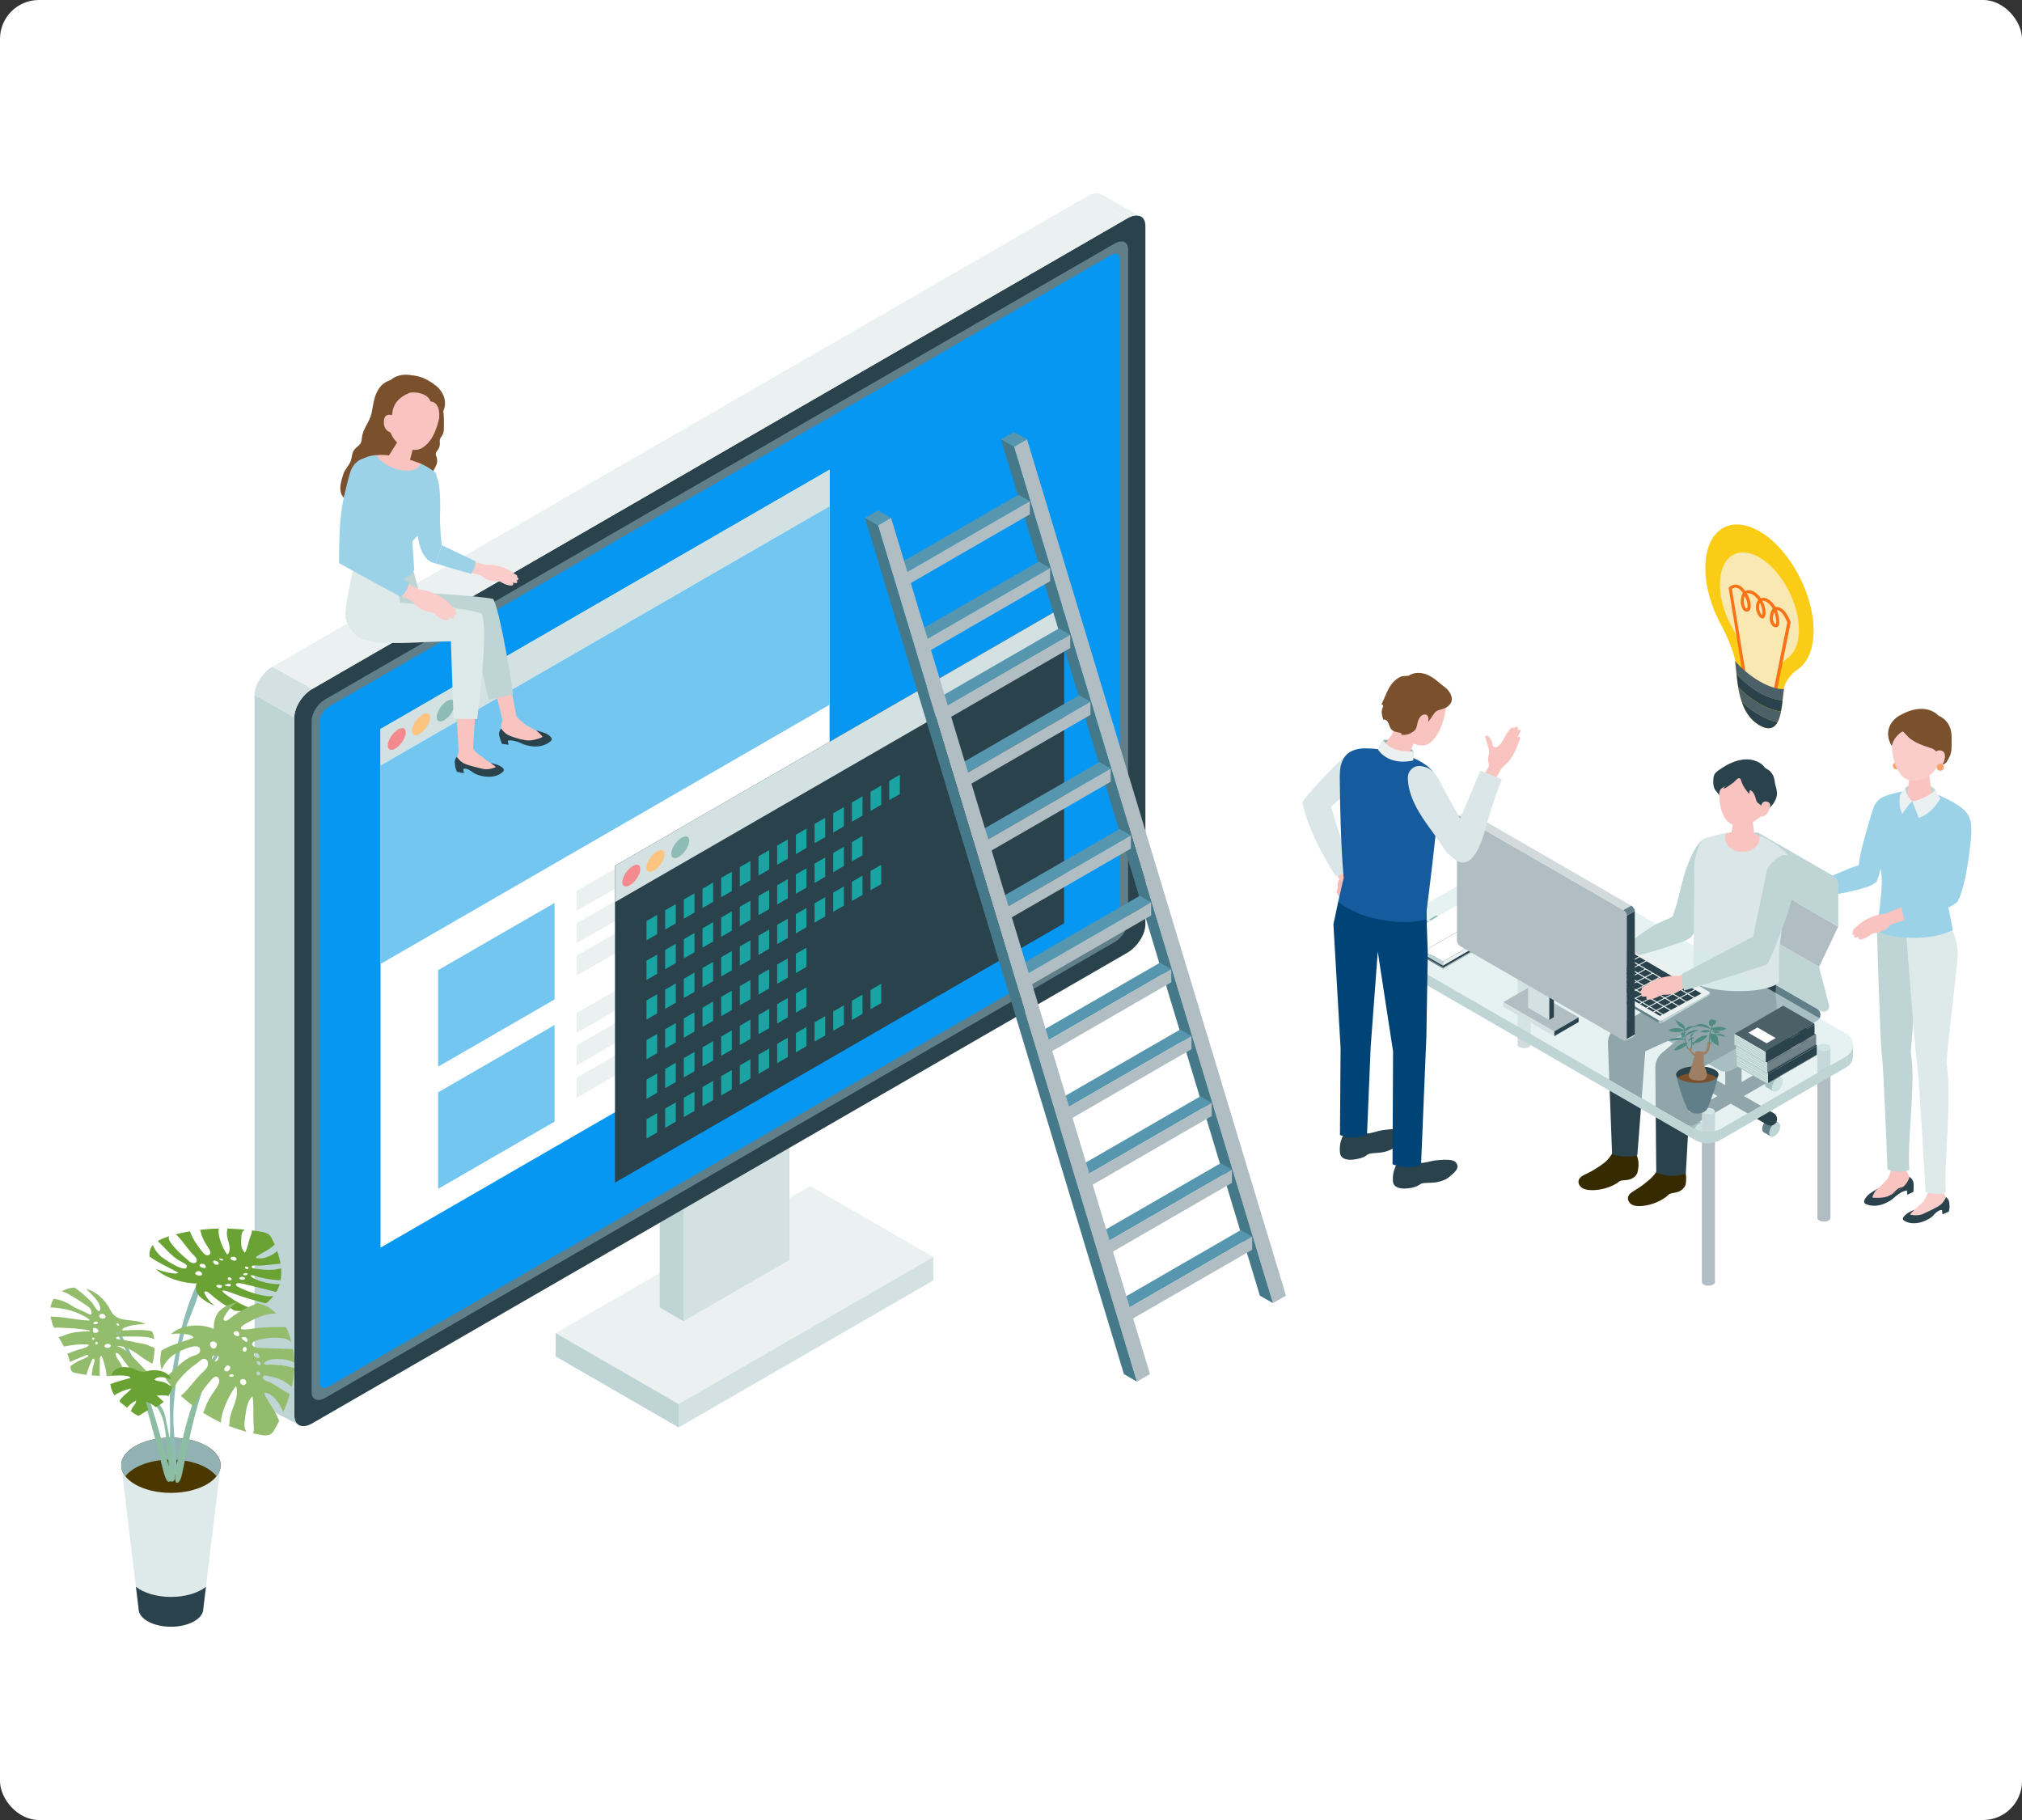 <?xml version="1.0" encoding="UTF-8"?>
<svg id="_レイヤー_2" data-name="レイヤー_2" xmlns="http://www.w3.org/2000/svg" viewBox="0 0 260 234">
  <rect x="0" y="0" width="260" height="234" fill="#333333" stroke="none"/>
  <defs>
    <style>
      .cls-1 {
        fill: none;
      }

      .cls-2 {
        fill: #9e7f64;
      }

      .cls-3 {
        fill: #b0bec3;
      }

      .cls-4 {
        fill: #f9c3c0;
      }

      .cls-5 {
        fill: #004376;
      }

      .cls-6 {
        fill: #2a424b;
      }

      .cls-7 {
        fill: #d5e9e9;
      }

      .cls-8 {
        fill: #4c6068;
      }

      .cls-9 {
        fill: #facc15;
      }

      .cls-10 {
        fill: #0697f2;
      }

      .cls-11 {
        fill: #7b502c;
      }

      .cls-12 {
        fill: #112c36;
      }

      .cls-13 {
        fill: #fca167;
      }

      .cls-14 {
        fill: #bfd4d5;
      }

      .cls-15 {
        fill: #f97316;
      }

      .cls-16 {
        fill: #fcc47e;
      }

      .cls-17 {
        fill: #f58a8e;
      }

      .cls-18 {
        fill: #457989;
      }

      .cls-19 {
        fill: #dae6e7;
      }

      .cls-20 {
        fill: #94bc6d;
      }

      .cls-21 {
        fill: #facdcb;
      }

      .cls-22 {
        fill: #9cd2e8;
      }

      .cls-23 {
        fill: #d3e1e2;
      }

      .cls-24 {
        fill: #91b1b3;
      }

      .cls-25 {
        fill: #cae0dd;
      }

      .cls-26 {
        fill: #19a3a3;
      }

      .cls-27 {
        fill: #fff;
      }

      .cls-28 {
        fill: #508b82;
      }

      .cls-29 {
        fill: #f3bbb8;
      }

      .cls-30 {
        fill: #6aa234;
      }

      .cls-31 {
        fill: #ebf1f1;
      }

      .cls-32 {
        fill: #718188;
      }

      .cls-33 {
        fill: #165b9e;
      }

      .cls-34 {
        fill: #617f88;
      }

      .cls-35 {
        opacity: .6;
      }

      .cls-36 {
        fill: #5696af;
      }

      .cls-37 {
        fill: #8cbca2;
      }

      .cls-38 {
        fill: #362b00;
      }

      .cls-39 {
        fill: #d2dadc;
      }

      .cls-40 {
        fill: #4b3800;
      }

      .cls-41 {
        fill: #dee9e9;
      }

      .cls-42 {
        fill: #f9e8b2;
      }

      .cls-43 {
        fill: #8cbcb5;
      }

      .cls-44 {
        fill: #73c6ef;
      }
    </style>
  </defs>
  <g id="_素材" data-name="素材">
    <g>
      <rect class="cls-27" width="260" height="234" rx="5" ry="5"/>
      <g>
        <g>
          <g>
            <g>
              <polygon class="cls-31" points="120.01 161.61 104.2 152.48 71.45 171.39 87.26 180.52 120.01 161.61"/>
              <polygon class="cls-14" points="87.26 183.53 71.45 174.4 71.45 171.39 87.26 180.52 87.26 183.53"/>
              <polygon class="cls-23" points="87.26 183.53 120.01 164.63 120.01 161.61 87.26 180.52 87.26 183.53"/>
            </g>
            <g>
              <polygon class="cls-14" points="84.83 144.48 84.83 168.1 87.88 169.87 87.88 146.24 84.83 144.48"/>
              <polygon class="cls-43" points="98.45 136.62 98.45 160.24 101.5 162 101.5 138.38 98.45 136.62"/>
              <polygon class="cls-31" points="101.5 138.38 98.45 136.62 84.83 144.48 87.88 146.24 101.5 138.38"/>
              <polygon class="cls-23" points="87.88 169.87 101.5 162 101.5 138.38 87.88 146.24 87.88 169.87"/>
            </g>
          </g>
          <g>
            <path class="cls-6" d="M40.15,183l104.83-60.52c1.27-.73,2.3-2.36,2.3-3.63V29.03c0-1.27-1.03-1.71-2.3-.97l-104.83,60.52c-1.27.73-2.3,2.36-2.3,3.63v89.82c0,1.27,1.03,1.71,2.3.97Z"/>
            <path class="cls-34" d="M41.8,179.74l101.53-58.62c.95-.55,1.73-1.77,1.73-2.72V32.04c0-.95-.77-1.28-1.73-.73l-101.53,58.62c-.95.55-1.73,1.77-1.73,2.72v86.35c0,.95.77,1.28,1.73.73Z"/>
            <path class="cls-10" d="M42.28,178.26l100.57-58.07c.64-.37,1.15-1.18,1.15-1.82V33.28c0-.64-.52-.85-1.15-.49l-100.57,58.07c-.64.37-1.15,1.18-1.15,1.82v85.1c0,.64.52.85,1.15.49Z"/>
            <polygon class="cls-14" points="37.85 92.21 32.73 89.35 32.73 179.35 37.85 182.2 37.85 92.21"/>
            <path class="cls-23" d="M35.03,85.72c-1.27.73-2.3,2.36-2.3,3.63l5.12,2.85c0-1.27,1.03-2.9,2.3-3.63l-5.12-2.85Z"/>
            <polygon class="cls-31" points="139.86 25.2 35.03 85.72 40.15 88.58 144.98 28.05 139.86 25.2"/>
            <path class="cls-31" d="M146.78,27.88c-.42-.28-1.07-.25-1.8.17l-5.12-2.85c.71-.41,1.35-.46,1.77-.19l5.15,2.87Z"/>
            <path class="cls-14" d="M37.86,182.2c.04.49.25.84.57,1.01l-.23-.13-4.79-2.51c-.42-.18-.67-.6-.67-1.24l5.13,2.86Z"/>
          </g>
        </g>
        <g>
          <g>
            <path class="cls-41" d="M21.98,184.84c-3.53,0-6.39,1.59-6.39,3.55l2.23,18.46c0,1.28,1.86,2.31,4.16,2.31s4.16-1.04,4.16-2.31l2.23-18.46c0-1.96-2.86-3.55-6.39-3.55Z"/>
            <path class="cls-6" d="M17.48,204.02l.34,2.82c0,1.28,1.86,2.31,4.16,2.31s4.16-1.04,4.16-2.31l.34-2.82c-.99.79-2.64,1.3-4.5,1.3s-3.51-.52-4.5-1.3Z"/>
            <ellipse class="cls-40" cx="21.98" cy="188.39" rx="6.39" ry="3.55"/>
            <path class="cls-24" d="M21.98,187.66c2.63,0,4.88.88,5.86,2.14.34-.43.53-.91.53-1.41,0-1.96-2.86-3.55-6.39-3.55s-6.39,1.59-6.39,3.55c0,.5.19.98.53,1.41.98-1.26,3.24-2.14,5.86-2.14Z"/>
          </g>
          <g>
            <path class="cls-37" d="M17.23,176.08c.63,1.73,1.21,3.52,1.74,5.34.72,2.49,1.34,5.03,1.99,7.55.11.41.22.84.39,1.18s.22.41.5.33c.13-.04.13-.3.13-.47,0-.8-.33-1.71-.58-2.6-.89-3.27-1.81-6.56-2.96-9.61-.88-2.34-1.93-4.54-2.99-6.44-.04-.08-.09-.15-.13-.22-.16-.28-.33-.54-.5-.76-.09-.11-.18-.22-.26-.3-.04-.04-.09-.08-.13-.12-.03-.03-.09-.09-.11-.06-.01.02,0,.06,0,.1.02.1.07.2.1.29.05.12.1.23.16.32.09.15.19.29.28.46.09.17.18.31.27.48.19.34.37.71.56,1.06.56,1.06,1.08,2.21,1.54,3.48Z"/>
            <path class="cls-43" d="M25.77,165.27c-.39,2.08-1.34,3.85-1.97,5.81-.78,2.44-1.04,5.13-1.3,7.79-.1,1.09-.21,2.17-.21,3.27,0,1.16.1,2.33.2,3.49.11,1.21.22,2.41.33,3.62.03.32-.3.44-.55.39-.24-.05-.43-.34-.51-.65s-.06-.64-.04-.96c.11-1.88.18-3.76.15-5.65-.02-1.09-.07-2.19-.02-3.27.06-1.23.25-2.44.46-3.64.72-3.99,1.72-7.92,3.44-11.28.04.34.07.76.01,1.08Z"/>
            <path class="cls-30" d="M35.87,164.59c.07,0,.13.01.2.02.03-.13.05-.26.06-.38.04-.38.05-.78.01-1.17-.45.13-.97.2-1.5.21-.54,0-1.12-.07-1.68-.14-.15-.02-.42-.04-.54-.14-.16-.14-.02-.25.15-.27.26-.04.64,0,.92,0,.31-.02.62-.05.93-.08.55-.06,1.09-.13,1.65-.16-.09-.54-.24-1.09-.44-1.64-.23.26-.58.47-.95.64-.35.16-.75.31-1.22.32-.41,0-.74-.06-.41-.29.68-.47,1.52-.8,2.1-1.34.05-.05.1-.1.17-.14-.1-.24-.21-.48-.33-.72-.11-.22-.23-.46-.49-.63-.29-.2-.7-.28-1.07-.34-.35-.06-.71-.11-1.06-.15.1.28-.16.68-.23.93-.1.34-.19.69-.29,1.03-.09.32-.18.64-.37.92-.46-.48-.49-1.04-.47-1.54.02-.36,0-.77.14-1.1.03-.08.16-.22.33-.33-.76-.08-1.51-.12-2.26-.14.01.14-.01.27-.03.38-.08.46.09.95.22,1.44.13.49.21.99-.05,1.39-.03.05-.07.1-.15.13-.3-.43-.53-.87-.71-1.32-.26-.65-.48-1.4-.36-2.02-.83.01-1.65.07-2.44.16.09.12.12.25.14.38.13.61.49,1.23.88,1.83.2.3.53.8.16,1.01-.43.24-.79-.32-.98-.55-.61-.73-1.09-1.5-1.4-2.27-.03-.07-.05-.14-.07-.21-.64.11-1.26.24-1.86.4.1.05.18.12.25.19.73.74,1.2,1.55,1.92,2.3.18.19.38.37.49.57.15.27.1.65-.38.63-.39-.01-.66-.38-.9-.58-.73-.59-1.37-1.22-1.88-1.88-.17-.23-.33-.46-.37-.7-.02-.1,0-.2.03-.29-.53.17-1.04.36-1.45.62,1.01.92,1.75,2,3.1,2.69.3.15.66.34.65.56-.05,1-2.96-.95-3.31-1.26-.52-.46-.9-.98-1.05-1.5-.37.42-.51.96-.43,1.51,1.08.78,2.47,1.39,3.71,2.07-.19.13-.53.11-.83.06-.63-.09-1.38-.28-2.05-.54.02.02.04.05.06.07,1.07,1.06,3.5,1.82,5.14,1.78-.18.65-.12,1.25.62,1.88.48.4,1.08.74,1.74,1-.17-.12-.32-.25-.46-.38-.39-.37-.65-.78-.86-1.2-.04-.08-.07-.16-.03-.22.02-.02.05-.04.08-.05.19-.05.43.11.58.25.67.6,1.43,1.17,2.27,1.68.1.06.7.36.93.54.4.05.8.07,1.17.06.5-.01.96-.11,1.38-.25-.73-.19-1.42-.5-2.05-.85-.4-.22-.79-.46-1.14-.72-.3-.21-.62-.39-.84-.65-.04-.05-.08-.1-.06-.14.09-.18,1.28.3,1.46.37,1.3.49,2.66.86,4.01,1.23.2.06.51-.3.6-.39.2-.18.36-.39.52-.59-.09.03-.18.06-.28.07-.38.05-.81-.02-1.23-.11-.93-.2-1.86-.51-2.71-.91-.25-.12-.83-.38-.59-.58.22-.18.95.02,1.27.1,1.29.32,2.58.64,3.87.96.19-.32.34-.66.45-1.01-.53.01-1.08-.04-1.63-.16-.53-.11-1.09-.28-1.58-.51-.19-.09-.77-.45-.41-.47.2,0,.66.18.87.23.3.07.61.14.92.19.58.11,1.16.19,1.74.23ZM25.6,163.42s.09.03.13.05c.12.07.21.16.24.26.07.24-.18.32-.5.26-.14-.03-.29-.1-.34-.19-.08-.13.03-.24.17-.31.08-.04.19-.08.31-.06ZM25.65,162.7c-.02-.12.13-.19.29-.21.06,0,.13-.01.19,0,.15.03.25.15.3.26.25.51-.73.25-.78-.05ZM27.76,162.6c-.23-.05-.41-.35-.31-.47.07-.08.28-.05.42.01.34.16.39.57-.11.46ZM28.72,162.01c-.14.19-.73-.15-.5-.2.02,0,.05,0,.08,0,.08,0,.17.03.25.05.1.03.21.1.17.15ZM28.18,165.58c-.29-.06-.53-.3-.22-.37.14-.03.31,0,.47.02.03,0,.05,0,.07.02.01.01.02.02.03.04.06.16-.09.34-.35.29ZM30.08,162.08c-.15-.01-.31-.08-.39-.17-.23-.26.29-.45.59-.24.02.01.04.03.06.05.19.18.04.39-.26.37ZM29.7,164.6s-.1.03-.16.03c-.33-.04-.35-.46-.02-.4.02,0,.05,0,.07.02.21.07.25.29.12.36ZM29.44,165.39s-.06,0-.11,0c-.19-.02-.49-.09-.41-.2.02-.02.05-.03.08-.04.14-.04.3-.06.46-.08.03,0,.06,0,.08,0,.31.04.11.33-.11.33ZM31.22,164.17c.57.08.22.52-.24.35-.44-.16-.07-.39.24-.35ZM31.97,163.06c-.1.26-.7,0-.4-.2.12-.08.45.07.4.2ZM31.8,163.87c-.03.06-.13.09-.23.1-.1.01-.23,0-.29-.07-.05-.07.02-.13.09-.17.14-.08.55-.09.43.13Z"/>
            <path class="cls-20" d="M17.24,172.53c-.74-.15-1.5-.26-2.24-.38-.03-.04-.06-.09-.1-.13.14-.15.37-.17.58-.17.42,0,.84,0,1.25-.01.82,0,1.65-.02,2.46.13.22.04.44.1.65.19-.05-.35-.14-.68-.29-.98-.2-.05-.38-.1-.48-.11-1.1-.13-2.21-.07-3.31,0-.1-.12.06-.28.21-.35.85-.37,1.78-.46,2.71-.47-1.49-.89-3.59.02-4.47-1.79-.64-1.31-1.78-2.38-3.16-2.77.13.11.25.23.36.35.56.6,1.45,1.34,1.49,2.22,0,.12-.03.28-.15.3-.08.01-.15-.04-.21-.09-.26-.24-.38-.49-.56-.78-.19-.31-.52-.58-.78-.83-.27-.27-.56-.52-.86-.76-.07-.05-.51-.41-.77-.56-.05,0-.09,0-.14.01-.54.06-1.07.23-1.54.5.08,0,.16.02.23.04.35.09.66.27.97.46.6.36,1.2.72,1.77,1.12.44.31.97.56.91,1.19,0,.05-.02.1-.06.14-.06.05-.15.01-.22-.02-.76-.41-1.6-.67-2.31-1.14-.64-.42-1.48-.77-2.28-.84,0,.01-.02.03-.03.04-.2.34-.32.7-.38,1.07.47-.03.99.07,1.41.13,1.24.19,2.43.64,3.48,1.32.08.05.16.16.1.22-1.53-.04-3.03-.46-4.56-.49-.13,0-.27,0-.41-.02.08.49.23.98.43,1.45.39-.08.97,0,1.3.01,1.06.02,2.11.12,3.15.31.07.01.17.05.16.13-1.08.03-2.2.06-3.2.48-.21.09-.41.19-.63.23-.06.01-.12.02-.19.02.23.41.48.83.7,1.25.09-.03.18-.06.28-.08.95-.18,1.95-.28,2.92-.19-.09.27-.41.38-.68.45-.71.2-1.41.44-2.09.72.14.34.26.69.33,1.05.02,0,.04-.01.05-.02.66-.28,1.32-.55,1.98-.83.07-.03.14-.06.21-.05.07.01.14.09.12.16-.01.04-.05.07-.09.09-.22.14-.47.23-.71.33-.48.2-.93.46-1.35.76-.05.03-.09.07-.14.1,0,0,0,.01,0,.02.02.24.02.52.2.68.11.11.27.15.43.18.48.11.96.18,1.44.24,0-.01,0-.02,0-.03.16-.62.41-1.24.68-1.83.03-.06.06-.12.11-.17s.14-.05.19,0c.04.04.05.1.05.16,0,.24-.1.47-.17.7-.1.34-.14.7-.17,1.06,0,.06-.01.12-.02.19.34.03.68.05,1.02.06,0-.09,0-.19,0-.3,0-.56.01-1.11.02-1.67,0-.16,0-.33.07-.49.02-.05.06-.1.11-.1.06,0,.1.07.12.13.26.79.52,1.61.56,2.44.76,0,1.52-.04,2.28-.08,0-.05-.02-.11-.02-.17-.07-.53-.25-1.04-.54-1.49-.24-.38-.58-.76-.54-1.21.25-.06.46.17.61.37.39.52.78,1.05,1.16,1.57.19.25.38.52.42.83,0,0,0,.02,0,.03.09,0,.18-.01.27-.02.49-.03,1-.08,1.43-.33.05-.03.1-.06.14-.1-.08-.04-.15-.08-.2-.14-.5-.5-.97-1.04-1.47-1.55-.65-.65-1.35-1.33-2.24-1.57.77-.03,1.52.3,2.18.71.66.41,1.25.92,1.93,1.3.16.09.33.18.46.3.17-.48.24-1.02.28-1.53.01-.17.02-.35.03-.52-.43-.16-.83-.38-1.27-.49-.45-.12-.92-.18-1.38-.27ZM15.44,171.26s.01.02.01.04c.01.18-.07.27-.26.25-.15-.02-.28-.24-.08-.28.1-.02.19-.03.29-.02.01,0,.02,0,.03,0ZM14.95,170.23s.02-.03.04-.03c.06-.03.13-.05.19-.04.03,0,.06,0,.08.03.02.01.02.04.03.06.01.04.03.07.03.11s-.02.08-.06.09c-.03,0-.06,0-.08,0-.05-.01-.11-.04-.12-.09,0,0-.03,0,0,0,0,0,0,0,0,0,0,0,0,0,0-.02-.03,0-.05,0-.08-.03-.02-.02-.04-.05-.03-.07ZM12.04,170.05c.09-.1.24-.15.37-.13.05,0,.09.02.13.06.21.21-.29.31-.4.27-.1-.03-.19-.1-.09-.2ZM11.91,172.24c-.11-.1-.07-.3.1-.27.24.04.08.44-.1.27ZM12.31,172.8s0,0-.01,0c-.13-.11.02-.28.15-.29.02,0,.04,0,.05.01.01,0,.02.02.03.04.09.17-.05.4-.22.25ZM12.67,171.17s-.03.04-.06.06c-.05.04-.11.09-.17.12-.06.03-.14.04-.2,0-.09.02-.13.02-.2-.03-.06-.05-.07-.13-.08-.21,0-.12-.02-.24.05-.34,0-.01.02-.03.03-.03.01,0,.03,0,.04,0,.2-.01.41.08.54.24.04.05.08.13.05.19ZM12.98,169.5s-.08-.05-.11-.08c-.07-.08-.13-.18-.1-.28.03-.1.12-.17.22-.2.13-.04.28-.03.39.04s.19.2.18.34c0,.04,0,.07-.03.1-.02.02-.05.03-.07.05-.16.07-.32.13-.48.04ZM14.11,173.23c-.21.14-.39.08-.59-.03-.02-.01-.05-.03-.06-.05-.02-.02-.02-.05-.02-.08,0-.11.09-.2.19-.25.1-.05.21-.05.32-.04.12.02.25.07.28.18.03.1-.03.22-.12.28Z"/>
            <path class="cls-37" d="M21.36,184.95c.1.97.19,1.94.29,2.92.05.49.09.99.14,1.48.02.23.06.47.06.71,0,.16-.03.34.16.42.07.03.16.02.23-.01.38-.17.24-.78.23-1.13-.01-.5-.06-.99-.12-1.48-.12-.97-.32-1.93-.52-2.88-.11-.55-.23-1.09-.34-1.64-.24-1.16-.29-2.74-2.1-3.54,0,.3.36.56.57.82.36.44.62.9.81,1.38.39.96.49,1.96.59,2.96Z"/>
            <path class="cls-37" d="M26.24,178.11c-.52,1.49-.97,3.04-1.37,4.62-.54,2.16-.95,4.37-1.41,6.56-.07.36-.16.73-.31,1.02-.15.29-.39.45-.52.26-.06-.09-.09-.23-.1-.38-.08-.71.1-1.54.27-2.31.64-2.83,1.32-5.69,2.27-8.32.73-2.02,1.66-3.89,2.64-5.51.04-.06.08-.13.12-.19.15-.23.31-.45.48-.64.08-.09.17-.18.26-.25.04-.04.09-.07.13-.1.03-.02.09-.08.12-.04.01.02.02.05.01.09,0,.08-.06.18-.09.25-.04.1-.09.2-.14.27-.09.13-.18.24-.27.38-.08.14-.17.26-.25.4-.17.29-.34.6-.51.9-.5.91-.96,1.89-1.34,2.98Z"/>
            <g>
              <path class="cls-1" d="M30.47,171.15c-.29-.03-.59.23-.31.48.12.11.3.14.46.16.03,0,.06,0,.08,0,.02-.01.03-.03.04-.05.1-.22,0-.56-.26-.59Z"/>
              <path class="cls-1" d="M31.38,177.32c-.14-.04-.32-.01-.42.1-.29.31.16.81.51.62.02-.01.05-.03.07-.05.23-.19.15-.58-.16-.67Z"/>
              <path class="cls-1" d="M31.52,173.18c-.33-.07-.46.56-.13.61.02,0,.05,0,.07,0,.22-.02.32-.34.21-.51-.04-.05-.09-.09-.15-.11Z"/>
              <path class="cls-1" d="M29.28,175.55c-.23-.01-.49.36-.43.59.04.16.25.2.41.15.37-.11.52-.72.02-.74Z"/>
              <path class="cls-1" d="M27.27,174.52c-.05.17.08.34.22.44.06.04.12.07.18.07.16.01.28-.13.36-.27.38-.68-.64-.69-.77-.25Z"/>
              <path class="cls-1" d="M29.52,176.96s.05.03.08.03c.08.02.17.03.25.03.1,0,.23-.07.2-.16-.08-.35-.75-.07-.53.11Z"/>
              <path class="cls-1" d="M31.63,171.97s-.06-.02-.1-.03c-.19-.04-.5-.06-.45.14,0,.04.04.07.07.09.13.11.27.22.42.31.03.02.05.03.08.04.31.07.19-.46-.02-.55Z"/>
              <path class="cls-1" d="M33.32,175.04c-.09-.06-.23-.1-.3-.01-.07.08-.01.2.04.29.11.18.51.37.45-.02-.02-.11-.1-.19-.19-.26Z"/>
              <path class="cls-1" d="M32.89,173.96c-.47.06-.17.57.14.64.57.12.35-.7-.14-.64Z"/>
              <path class="cls-1" d="M33.02,176.74c.09.17.45.09.44-.13-.03-.45-.67-.31-.44.13Z"/>
              <path class="cls-20" d="M35.88,175.53c-.31-.04-.62-.07-.93-.09-.22-.01-.71.08-.9-.02-.35-.18.31-.49.52-.55.53-.15,1.11-.17,1.66-.12.56.05,1.11.2,1.62.44-.01-.58-.07-1.16-.17-1.74-1.33-.05-2.66-.1-3.98-.14-.33-.01-1.08,0-1.25-.38-.18-.4.45-.56.72-.64.92-.26,1.9-.35,2.85-.27.42.03.86.11,1.21.35.09.06.18.14.26.23-.1-.38-.2-.76-.35-1.13-.07-.17-.27-.85-.48-.85-1.4,0-2.81,0-4.19.21-.19.03-1.47.26-1.51-.05,0-.07.04-.14.09-.19.28-.31.63-.44.98-.64.41-.24.85-.45,1.29-.62.7-.27,1.45-.46,2.2-.44-.37-.39-.79-.73-1.27-.96-.36-.17-.74-.3-1.14-.4-.27.19-.92.39-1.04.45-.94.44-1.82.99-2.63,1.63-.18.15-.45.3-.62.14-.03-.03-.06-.07-.07-.12-.03-.11.03-.23.09-.33.31-.54.67-1.07,1.14-1.48.17-.15.35-.28.54-.39-.71.13-1.38.39-1.94.81-.88.66-1.1,1.56-1.09,2.63-1.58-.74-4.11-.6-5.43.59-.03.03-.05.05-.08.08.71-.13,1.49-.1,2.12.02.31.06.64.17.79.44-1.38.53-2.88.88-4.12,1.63-.22.82-.22,1.69.02,2.5.28-.73.79-1.37,1.41-1.86.41-.32,3.73-2.1,3.52-.55-.05.34-.45.47-.78.58-1.49.5-2.48,1.85-3.7,2.84.34.57.78,1.09,1.24,1.57-.01-.15,0-.31.04-.45.1-.34.32-.64.54-.91.66-.81,1.45-1.51,2.31-2.11.29-.2.64-.65,1.02-.51.47.17.42.78.2,1.12-.16.26-.4.46-.62.67-.89.84-1.56,1.89-2.45,2.72-.09.08-.18.16-.29.19.54.5,1.1.96,1.69,1.39.03-.1.07-.21.12-.3.51-1.05,1.17-2.03,1.95-2.9.26-.28.75-.99,1.1-.44.31.48-.15,1.11-.42,1.49-.54.76-1.04,1.56-1.33,2.44-.06.18-.12.38-.24.52.74.47,1.52.89,2.31,1.27.04-1,.46-2.07.88-2.95.29-.61.63-1.19,1.03-1.73.06.07.09.16.11.25.14.72-.07,1.47-.32,2.16-.25.69-.55,1.38-.59,2.12,0,.17-.02.39-.07.59.72.29,1.46.53,2.22.74-.13-.24-.22-.5-.23-.64-.05-.57.08-1.19.16-1.75.11-.79.28-1.63.86-2.18.11.51.12,1.04.12,1.56,0,.57,0,1.14.01,1.7,0,.41.14,1.12-.03,1.52.35.08.71.15,1.06.21.38.06.79.11,1.13-.08.3-.16.48-.47.64-.77.17-.32.34-.64.51-.97-.06-.09-.09-.18-.13-.28-.42-1.07-1.14-1.94-1.67-2.94-.26-.48.08-.45.47-.27.45.21.8.6,1.1,1,.31.42.6.89.75,1.39.33-.76.62-1.54.85-2.33-.53-.28-1.04-.62-1.55-.94-.29-.18-.57-.36-.87-.52-.27-.14-.64-.23-.89-.4-.15-.11-.26-.33-.07-.49.14-.11.41-.02.56,0,.56.12,1.14.25,1.66.48.52.23.99.55,1.4.95.14-.59.24-1.2.3-1.81.02-.2.03-.41.04-.62-.07-.01-.13-.03-.2-.05-.57-.17-1.15-.29-1.74-.37ZM27.13,173.18c-.11-.16-.18-.38-.08-.55.08-.12.24-.17.38-.15.33.04.54.27.42.6-.05.13-.16.24-.29.29-.05.02-.09.03-.14.02-.12-.01-.22-.11-.28-.22ZM28.03,174.77c-.08.14-.2.28-.36.27-.07,0-.13-.04-.18-.07-.15-.1-.27-.27-.22-.44.13-.44,1.15-.43.77.25ZM29.26,176.3c-.16.05-.37,0-.41-.15-.06-.23.19-.6.43-.59.51.03.35.63-.02.74ZM29.85,177.02c-.08,0-.17,0-.25-.03-.03,0-.05-.01-.08-.03-.22-.17.45-.46.53-.11.02.1-.1.16-.2.16ZM30.73,171.74s-.02.04-.04.05c-.02.01-.05.01-.08,0-.16-.03-.34-.05-.46-.16-.28-.25.01-.52.31-.48.27.03.37.37.26.59ZM31.54,177.99s-.04.03-.07.05c-.35.19-.8-.31-.51-.62.1-.11.28-.14.42-.1.3.09.38.48.16.67ZM31.47,173.79s-.05,0-.07,0c-.33-.05-.2-.68.13-.61.06.01.12.05.15.11.11.17.01.49-.21.51ZM31.65,172.52s-.06-.02-.08-.04c-.15-.09-.29-.19-.42-.31-.03-.03-.06-.06-.07-.09-.05-.2.27-.18.45-.14.04,0,.08.02.1.03.21.08.33.61.02.55ZM32.89,173.96c.48-.06.71.76.14.64-.3-.06-.6-.58-.14-.64ZM33.02,176.74c-.24-.44.41-.58.44-.13.02.22-.34.31-.44.13ZM33.06,175.32c-.06-.09-.11-.21-.04-.29.07-.08.21-.05.3.01.09.06.18.15.19.26.06.39-.34.21-.45.02Z"/>
            </g>
            <path class="cls-30" d="M19.87,177.39c.37-.56,1.5-.27,1.99-.11.05.02.1.04.16.06-.02-.04-.04-.09-.06-.13-.29-.58-.94-.92-1.59-1-.36-.05-.77-.05-1.12,0-.3.05-.58.19-.89.17-.49-.04-.96-.35-1.44-.48-.71-.18-1.52-.22-2.1.22-.23.18-.4.41-.5.68.74-.07,1.64.05,1.92.09.22.03.48.09.56.3-.03-.07-1.81.49-1.99.54-.15.05-.38.15-.62.22.03.25.08.5.17.73.09.25.21.49.36.72.56-.4,1.3-.66,1.95-.85.07-.02.16-.03.2.03-.5.54-1.17.95-1.53,1.58.15.14.3.28.47.4.17.13.35.28.52.44,0,0,.01-.02.02-.02.3-.37.69-.71,1.14-.88.03.32-.25.57-.43.83-.1.15-.18.33-.22.51.27.22.55.42.84.54.05.02.09.03.14.03.06,0,.11-.03.16-.06.36-.22.72-.46,1.09-.67-.1-.29-.14-.6-.29-.89-.02-.04-.04-.1,0-.13.02-.02.06-.01.09,0,.42.11.81.34,1.12.66.06-.02.13-.05.19-.08.31-.16.61-.38.88-.63-.05-.03-.12-.08-.19-.13-.12-.09-.65-.66-.76-.66.41-.02.83-.02,1.25.01.1,0,.21.02.3.06.05-.08.1-.16.14-.24.16-.3.29-.63.34-.96-.26-.1-.5-.29-.74-.43-.47-.28-1.06-.22-1.5-.45Z"/>
          </g>
        </g>
        <g>
          <g>
            <polygon class="cls-27" points="48.93 93.73 106.67 60.39 106.67 127.07 48.93 160.41 48.93 93.73"/>
            <polygon class="cls-23" points="48.93 93.73 106.67 60.39 106.67 65.09 48.93 98.43 48.93 93.73"/>
            <polygon class="cls-44" points="56.34 124.73 71.31 116.09 71.31 128.5 56.34 137.14 56.34 124.73"/>
            <polygon class="cls-31" points="74.13 114.54 99.75 99.75 99.75 102.33 74.13 117.12 74.13 114.54"/>
            <polygon class="cls-31" points="74.13 118.71 99.75 103.91 99.75 106.49 74.13 121.28 74.13 118.71"/>
            <polygon class="cls-31" points="74.13 122.87 99.75 108.08 99.75 110.66 74.13 125.45 74.13 122.87"/>
            <polygon class="cls-31" points="74.13 130.25 99.75 115.46 99.75 118.04 74.13 132.83 74.13 130.25"/>
            <polygon class="cls-31" points="74.13 134.42 99.75 119.63 99.75 122.21 74.13 137 74.13 134.42"/>
            <polygon class="cls-31" points="74.13 138.59 99.75 123.8 99.75 126.37 74.13 141.16 74.13 138.59"/>
            <polygon class="cls-44" points="56.34 140.44 71.31 131.79 71.31 144.21 56.34 152.85 56.34 140.44"/>
            <polygon class="cls-44" points="48.93 98.43 106.67 65.09 106.67 90.61 48.93 123.94 48.93 98.43"/>
          </g>
          <path class="cls-17" d="M49.86,95.86c0,.61.52.73,1.16.26.64-.47,1.16-1.34,1.16-1.96s-.52-.73-1.16-.26c-.64.47-1.16,1.34-1.16,1.96Z"/>
          <path class="cls-16" d="M52.98,93.97c0,.61.52.73,1.16.26.64-.47,1.16-1.34,1.16-1.96s-.52-.73-1.16-.26c-.64.47-1.16,1.34-1.16,1.96Z"/>
          <path class="cls-43" d="M56.15,92.21c0,.61.52.73,1.16.26.64-.47,1.16-1.34,1.16-1.96s-.52-.73-1.16-.26-1.16,1.34-1.16,1.96Z"/>
        </g>
        <g>
          <g>
            <path class="cls-4" d="M64.6,92.61l-.1.29c0,.47-.18.93-.05,1.38.17.54.52.79,1.01.84h.84s1.61.48,1.61.48c.53.24,1.4.2,1.91-.08.47-.26.52-.33.63-.75.13-.53-.76-.65-1.2-.74-.43-.09-1.61-.82-1.61-.82-.29-.16-1.27-1.14-1.27-1.14l-1.77.54Z"/>
            <path class="cls-4" d="M64.6,92.61c-.09-.35.21-.7.79-.84.58-.14.96.05,1.05.4s-.15.73-.73.87c-.58.14-1.02-.08-1.11-.43Z"/>
            <path class="cls-4" d="M61.36,82.82c2.59,5.99,3.24,9.79,3.24,9.79l1.8-.53-2.28-12.07s-2.54,1.85-2.76,2.81Z"/>
            <path class="cls-6" d="M68.93,93.91s.77.61.82.86c-.26.13-1.37.55-2.15.4-.52-.06-1.66-.37-2.22-.65-.57-.28-.94-.85-.94-.85,0,0-.41.43-.22,1,.11.46.33.97.33.97l.85.11-.12-.52s.6-.22,1.9.4c.41.2,2.29.81,3.61-.32.43-.37-.18-.78-.5-.96-.31-.19-1.36-.44-1.36-.44Z"/>
          </g>
          <g>
            <path class="cls-4" d="M58.98,96.49l-.03.21c-.06.41-.29.8-.22,1.2.09.49.32.8.77.89l.79-.13,1.48.74c.47.27,1.16.34,1.66.15.47-.18.66-.27.82-.63.19-.45-.62-.64-1.02-.77-.39-.12-1.22-.83-1.22-.83-.25-.17-.74-.49-.92-.74l-.4-.53-1.71.44Z"/>
            <path class="cls-4" d="M58.98,96.49c-.04-.34.31-1.26.87-1.31.56-.06.85.67.89,1.01.04.34-.13.76-.68.82-.56.06-1.04-.17-1.08-.51Z"/>
            <path class="cls-4" d="M58.12,86.25c.5,3.97.63,6.32.85,10.24.71-.02,1.16-.14,1.87-.16.21-4.63.6-7.62.59-12.28l-3.32,2.19Z"/>
            <path class="cls-6" d="M63.1,98.12s.58.37.66.5c-.26.13-1.12.44-1.86.19-.51-.13-1.66-.37-2.22-.65-.57-.28-.94-.85-.94-.85,0,0-.41.43-.22,1-.05.28.24.92.24.92l.88.19-.06-.55s.36-.26,1.29.48c.36.29,2.44,1.06,3.76-.08.43-.37-.09-.64-.4-.82-.31-.19-1.12-.34-1.12-.34Z"/>
          </g>
          <g>
            <path class="cls-11" d="M56.48,57.51c.05-.14.07-.29.08-.44,0-.23-.05-.47.04-.68.05-.12.14-.22.21-.33.35-.51.26-1.08.27-1.66.01-.63-.02-1.27-.13-1.89-.33-1.94-.97-2.7-1.67-3.19-3.26-2.28-5.06-.45-5.06-.45-.62.19-1.07.52-1.38.93-.75.98-.82,2.14-1.06,3.31-.25,1.17-1.09,1.92-1.24,3.14-.03.23-.04.47-.14.68-.18.36-.58.55-.83.87-.34.43-.29.96-.46,1.44-.22.62-.76,1.07-.96,1.71-.24.78-.58,1.75-.26,2.55.2.5.67.86,1.15,1.1.49.24,1.01.4,1.49.65.57.3,1.07.72,1.62,1.05.56.33,1.21.56,1.84.42.35-.08.67-.27,1-.41.42-.17.86-.27,1.32-.29.44-.02.9.04,1.31-.12.43-.16.74-.52,1.01-.89.36-.49.28-1.1.4-1.69.24-1.23.36-2.25,1.01-3.4.18-.32.23-.73.12-1.08-.06-.21-.18-.42-.11-.63.04-.11.12-.19.19-.28.1-.13.18-.28.24-.43Z"/>
            <path class="cls-22" d="M56.79,70.09s-.27-2.71-.21-3.88c.08-1.69,0-3.89-.36-4.74-.32-.76-1.36-1.37-1.99-.84-.92.76-.5,2.16-.61,3.85-.14,2.07-.36,7.54,2.41,7.96l.77-2.35Z"/>
            <path class="cls-14" d="M53.91,76.17s8.29.49,9.53.85c1.01,1.99,2.55,12.24,2.55,12.24l-3.13.69-2.33-9.88s-7.47-.22-9.41.29l-1.84-6.23,3.77-1.19.85,3.23Z"/>
            <path class="cls-41" d="M50.74,73.74l-5.22-.97s-1.36,5.61-1.06,6.8c.17.67.94,1.9,1.5,2.27,1.39.93,5.02.9,7.62.77,2.6-.13,4.4-.16,4.4-.16l.34,9.97,3.04.03s1.44-10.7.63-13.52c-1.5-.79-10.52-1.44-10.52-1.44l-.71-3.77Z"/>
            <path class="cls-4" d="M52.41,56.46c-.62-.27-1.1-.06-1.23.24l-1.19,1.9c-.12.36.35.91,1.06,1.21s1.38.26,1.51-.11l.61-2.26c.11-.32-.13-.72-.75-.99Z"/>
            <path class="cls-4" d="M53.56,49.28c-2.41-.51-3.47,1.15-3.96,3.34.1,2.71,1.05,4.15,1.96,4.64,1.1.6,2.49,1.23,3.88-.82.83-1.22,1.32-3.55,1.23-4.52-.08-.84-.7-2.13-3.11-2.64Z"/>
            <path class="cls-11" d="M55.35,51.63c-.24-1.05-2.13-1.37-2.82-1.07-2.33,1.02-2.01,2.71-2.13,2.82-.44.41-.59,1.2-.72,1.79-.1-.23-.26-.44-.36-.67-.12-.29-.22-.59-.29-.9-.17-.7-.23-1.44-.14-2.16.16-1.26.9-2.3,2.17-2.6,0,0,1.92-1.71,5.02.77,1.02.82,1.77,2.46.39,4.11,0,0,.25-2.01-1.13-2.11Z"/>
            <path class="cls-4" d="M50.75,54.2s.14-.82-.59-.87c-.62-.04-.82.35-.8,1.07s.5,1.13.93,1.21c.42.07.46-1.4.46-1.4Z"/>
            <path class="cls-4" d="M53.73,59.47c-2.65-1.03-5.62-1.23-5.96-.68-.66,1.05,1.26,1.75,2.1,2.13,1.41.65,3.94.99,4.62-.82.14-.36-.75-.63-.75-.63Z"/>
            <path class="cls-22" d="M53.26,73.22s-.56,2.05-4.1,1.05c-3.54-1-3.91-1.14-3.91-1.14l-.36-5.65s.07-5.86,1.18-7.84c.43-.77,1.34-1.04,2.32-1.14,1,1.85,4.98,2.84,5.74,1.13.69.31.93.47,1.68.98.6.4.22.8-.08,1.48-.28.63-.54,1.59-.54,1.59,0,0,.04.64.1,1.26.11,1.2.08,1.96-.65,2.92-.36.47-1.62,1.73-1.62,1.73l.24,3.61Z"/>
            <g>
              <path class="cls-21" d="M53.84,75.74s.68.13.95.2c.31.08.61.17.9.29.53.21,1.03.5,1.49.84.03.02.06.04.08.06.4.3.73.67,1.09,1.01.09.09.26.19.24.35,0,0-.05.14-.06.13,0,0,.21.21.15.35-.04.12-.15.2-.36.13,0,0,.14.13.09.27-.04.14-.19.15-.26.14-.07,0-.57-.16-.57-.16,0,0,.17.09.15.21-.11.61-1.43-.28-1.61-.44-.11-.1-.22-.21-.35-.29-.19-.11-.41-.13-.62-.17-.48-.09-.93-.28-1.32-.54-.38-.25-.52-.65-.91-.87l-1.59-.74.8-1.63,1.71.86Z"/>
              <path class="cls-22" d="M46.35,59.09c-1.28.7-1.34,1.72-1.87,3.72-.65,2.44-.9,4.88-.88,9.6,1.32.74,7.93,4.34,7.93,4.34,0,0,.33-.22.68-.78.33-.53.38-1.03.38-1.03l-6.43-4.59s1.01-3.37,1.35-4.76c.49-2.01,1.08-4.53.85-5.63-.21-.99-1.12-1.35-2-.87Z"/>
            </g>
            <g>
              <path class="cls-21" d="M62.26,72.61s.57,0,.8.01c.26.01.52.05.77.09.46.09.91.24,1.33.44.03.01.05.02.08.04.37.18.69.43,1.03.65.09.06.24.11.25.24,0,0-.02.12-.03.11,0,0,.2.14.18.26-.02.1-.09.18-.27.16,0,0,.13.09.12.21-.01.12-.13.15-.19.15-.06,0-.48-.04-.48-.04,0,0,.15.05.15.14,0,.51-1.19,0-1.37-.11-.11-.06-.21-.14-.33-.18-.17-.06-.35-.04-.53-.04-.4,0-.79-.08-1.15-.23-.34-.14-.52-.45-.87-.56l-1.39-.35.4-1.44,1.51.43Z"/>
              <path class="cls-22" d="M56.02,72.44c1.18.39,4.53,1.33,4.53,1.33,0,0,.23-.23.43-.73.18-.48.15-.89.15-.89l-4.33-2.06-.77,2.35Z"/>
            </g>
          </g>
        </g>
        <g>
          <g>
            <g>
              <polygon class="cls-6" points="79.08 111.3 136.83 77.96 136.83 118.71 79.08 152.05 79.08 111.3"/>
              <polygon class="cls-23" points="79.08 111.3 136.83 77.96 136.83 82.66 79.08 115.99 79.08 111.3"/>
            </g>
            <path class="cls-17" d="M80.02,113.43c0,.61.52.73,1.16.26.64-.47,1.16-1.34,1.16-1.96s-.52-.73-1.16-.26c-.64.47-1.16,1.34-1.16,1.96Z"/>
            <path class="cls-16" d="M83.13,111.54c0,.61.52.73,1.16.26.64-.47,1.16-1.34,1.16-1.96s-.52-.73-1.16-.26c-.64.47-1.16,1.34-1.16,1.96Z"/>
            <path class="cls-43" d="M86.31,109.78c0,.61.52.73,1.16.26.64-.47,1.16-1.34,1.16-1.96s-.52-.73-1.16-.26-1.16,1.34-1.16,1.96Z"/>
          </g>
          <g>
            <g>
              <polygon class="cls-26" points="83.13 118.42 84.5 117.63 84.5 120.11 83.13 120.9 83.13 118.42"/>
              <polygon class="cls-26" points="85.53 117.03 86.9 116.24 86.9 118.72 85.53 119.51 85.53 117.03"/>
              <polygon class="cls-26" points="87.93 115.65 89.3 114.86 89.3 117.33 87.93 118.12 87.93 115.65"/>
              <polygon class="cls-26" points="90.33 114.26 91.7 113.47 91.7 115.95 90.33 116.74 90.33 114.26"/>
              <polygon class="cls-26" points="92.73 112.87 94.1 112.08 94.1 114.56 92.73 115.35 92.73 112.87"/>
              <polygon class="cls-26" points="95.13 111.49 96.5 110.7 96.5 113.18 95.13 113.97 95.13 111.49"/>
              <polygon class="cls-26" points="97.53 110.1 98.9 109.31 98.9 111.79 97.53 112.58 97.53 110.1"/>
              <polygon class="cls-26" points="99.93 108.72 101.3 107.93 101.3 110.4 99.93 111.19 99.93 108.72"/>
              <polygon class="cls-26" points="102.34 107.33 103.7 106.54 103.7 109.02 102.34 109.81 102.34 107.33"/>
              <polygon class="cls-26" points="104.74 105.94 106.11 105.15 106.11 107.63 104.74 108.42 104.74 105.94"/>
              <polygon class="cls-26" points="107.14 104.56 108.51 103.77 108.51 106.25 107.14 107.04 107.14 104.56"/>
              <polygon class="cls-26" points="109.54 103.17 110.91 102.38 110.91 104.86 109.54 105.65 109.54 103.17"/>
              <polygon class="cls-26" points="111.94 101.79 113.31 101 113.31 103.47 111.94 104.26 111.94 101.79"/>
              <polygon class="cls-26" points="114.34 100.4 115.71 99.61 115.71 102.09 114.34 102.88 114.34 100.4"/>
            </g>
            <g>
              <polygon class="cls-26" points="83.13 123.52 84.5 122.73 84.5 125.2 83.13 126 83.13 123.52"/>
              <polygon class="cls-26" points="85.53 122.13 86.9 121.34 86.9 123.82 85.53 124.61 85.53 122.13"/>
              <polygon class="cls-26" points="87.93 120.75 89.3 119.96 89.3 122.43 87.93 123.22 87.93 120.75"/>
              <polygon class="cls-26" points="90.33 119.36 91.7 118.57 91.7 121.05 90.33 121.84 90.33 119.36"/>
              <polygon class="cls-26" points="92.73 117.97 94.1 117.18 94.1 119.66 92.73 120.45 92.73 117.97"/>
              <polygon class="cls-26" points="95.13 116.59 96.5 115.8 96.5 118.27 95.13 119.07 95.13 116.59"/>
              <polygon class="cls-26" points="97.53 115.2 98.9 114.41 98.9 116.89 97.53 117.68 97.53 115.2"/>
              <polygon class="cls-26" points="99.93 113.82 101.3 113.03 101.3 115.5 99.93 116.29 99.93 113.82"/>
              <polygon class="cls-26" points="102.34 112.43 103.7 111.64 103.7 114.12 102.34 114.91 102.34 112.43"/>
              <polygon class="cls-26" points="104.74 111.04 106.11 110.25 106.11 112.73 104.74 113.52 104.74 111.04"/>
              <polygon class="cls-26" points="107.14 109.66 108.51 108.87 108.51 111.34 107.14 112.14 107.14 109.66"/>
              <polygon class="cls-26" points="109.54 108.27 110.91 107.48 110.91 109.96 109.54 110.75 109.54 108.27"/>
            </g>
            <g>
              <polygon class="cls-26" points="83.13 128.62 84.5 127.83 84.5 130.3 83.13 131.09 83.13 128.62"/>
              <polygon class="cls-26" points="85.53 127.23 86.9 126.44 86.9 128.92 85.53 129.71 85.53 127.23"/>
              <polygon class="cls-26" points="87.93 125.84 89.3 125.05 89.3 127.53 87.93 128.32 87.93 125.84"/>
              <polygon class="cls-26" points="90.33 124.46 91.7 123.67 91.7 126.15 90.33 126.94 90.33 124.46"/>
              <polygon class="cls-26" points="92.73 123.07 94.1 122.28 94.1 124.76 92.73 125.55 92.73 123.07"/>
              <polygon class="cls-26" points="95.13 121.69 96.5 120.9 96.5 123.37 95.13 124.16 95.13 121.69"/>
              <polygon class="cls-26" points="97.53 120.3 98.9 119.51 98.9 121.99 97.53 122.78 97.53 120.3"/>
              <polygon class="cls-26" points="99.93 118.91 101.3 118.12 101.3 120.6 99.93 121.39 99.93 118.91"/>
              <polygon class="cls-26" points="102.34 117.53 103.7 116.74 103.7 119.22 102.34 120.01 102.34 117.53"/>
              <polygon class="cls-26" points="104.74 116.14 106.11 115.35 106.11 117.83 104.74 118.62 104.74 116.14"/>
              <polygon class="cls-26" points="107.14 114.76 108.51 113.97 108.51 116.44 107.14 117.23 107.14 114.76"/>
              <polygon class="cls-26" points="109.54 113.37 110.91 112.58 110.91 115.06 109.54 115.85 109.54 113.37"/>
              <polygon class="cls-26" points="111.94 111.98 113.31 111.19 113.31 113.67 111.94 114.46 111.94 111.98"/>
            </g>
            <g>
              <polygon class="cls-26" points="83.13 133.72 84.5 132.93 84.5 135.4 83.13 136.19 83.13 133.72"/>
              <polygon class="cls-26" points="85.53 132.33 86.9 131.54 86.9 134.02 85.53 134.81 85.53 132.33"/>
              <polygon class="cls-26" points="87.93 130.94 89.3 130.15 89.3 132.63 87.93 133.42 87.93 130.94"/>
              <polygon class="cls-26" points="90.33 129.56 91.7 128.77 91.7 131.24 90.33 132.04 90.33 129.56"/>
              <polygon class="cls-26" points="92.73 128.17 94.1 127.38 94.1 129.86 92.73 130.65 92.73 128.17"/>
              <polygon class="cls-26" points="95.13 126.79 96.5 126 96.5 128.47 95.13 129.26 95.13 126.79"/>
              <polygon class="cls-26" points="97.53 125.4 98.9 124.61 98.9 127.09 97.53 127.88 97.53 125.4"/>
              <polygon class="cls-26" points="99.93 124.01 101.3 123.22 101.3 125.7 99.93 126.49 99.93 124.01"/>
              <polygon class="cls-26" points="102.34 122.63 103.7 121.84 103.7 124.31 102.34 125.11 102.34 122.63"/>
            </g>
            <g>
              <polygon class="cls-26" points="83.13 138.81 84.5 138.02 84.5 140.5 83.13 141.29 83.13 138.81"/>
              <polygon class="cls-26" points="85.53 137.43 86.9 136.64 86.9 139.12 85.53 139.91 85.53 137.43"/>
              <polygon class="cls-26" points="87.93 136.04 89.3 135.25 89.3 137.73 87.93 138.52 87.93 136.04"/>
              <polygon class="cls-26" points="90.33 134.66 91.7 133.87 91.7 136.34 90.33 137.13 90.33 134.66"/>
              <polygon class="cls-26" points="92.73 133.27 94.1 132.48 94.1 134.96 92.73 135.75 92.73 133.27"/>
              <polygon class="cls-26" points="95.13 131.88 96.5 131.09 96.5 133.57 95.13 134.36 95.13 131.88"/>
              <polygon class="cls-26" points="97.53 130.5 98.9 129.71 98.9 132.19 97.53 132.98 97.53 130.5"/>
              <polygon class="cls-26" points="99.93 129.11 101.3 128.32 101.3 130.8 99.93 131.59 99.93 129.11"/>
              <polygon class="cls-26" points="102.34 127.73 103.7 126.94 103.7 129.41 102.34 130.2 102.34 127.73"/>
            </g>
            <g>
              <polygon class="cls-26" points="83.13 143.91 84.5 143.12 84.5 145.6 83.13 146.39 83.13 143.91"/>
              <polygon class="cls-26" points="85.53 142.53 86.9 141.74 86.9 144.21 85.53 145.01 85.53 142.53"/>
              <polygon class="cls-26" points="87.93 141.14 89.3 140.35 89.3 142.83 87.93 143.62 87.93 141.14"/>
              <polygon class="cls-26" points="90.33 139.76 91.7 138.97 91.7 141.44 90.33 142.23 90.33 139.76"/>
              <polygon class="cls-26" points="92.73 138.37 94.1 137.58 94.1 140.06 92.73 140.85 92.73 138.37"/>
              <polygon class="cls-26" points="95.13 136.98 96.5 136.19 96.5 138.67 95.13 139.46 95.13 136.98"/>
              <polygon class="cls-26" points="97.53 135.6 98.9 134.81 98.9 137.28 97.53 138.08 97.53 135.6"/>
              <polygon class="cls-26" points="99.93 134.21 101.3 133.42 101.3 135.9 99.93 136.69 99.93 134.21"/>
              <polygon class="cls-26" points="102.34 132.83 103.7 132.04 103.7 134.51 102.34 135.3 102.34 132.83"/>
              <polygon class="cls-26" points="104.74 131.44 106.11 130.65 106.11 133.13 104.74 133.92 104.74 131.44"/>
              <polygon class="cls-26" points="107.14 130.05 108.51 129.26 108.51 131.74 107.14 132.53 107.14 130.05"/>
              <polygon class="cls-26" points="109.54 128.67 110.91 127.88 110.91 130.35 109.54 131.15 109.54 128.67"/>
              <polygon class="cls-26" points="111.94 127.28 113.31 126.49 113.31 128.97 111.94 129.76 111.94 127.28"/>
            </g>
          </g>
        </g>
        <g>
          <g>
            <polygon class="cls-36" points="132.06 56.49 130.39 57.46 128.71 56.49 130.39 55.53 132.06 56.49"/>
            <polygon class="cls-3" points="130.39 57.46 132.06 56.49 165.36 166.58 163.68 167.54 130.39 57.46"/>
            <polygon class="cls-18" points="130.39 57.46 128.71 56.49 162 166.58 163.68 167.54 130.39 57.46"/>
          </g>
          <g>
            <polygon class="cls-36" points="161.01 158.99 145.13 168.16 143.67 167.32 159.55 158.15 161.01 158.99"/>
            <polygon class="cls-3" points="145.13 168.16 161.01 158.99 161.01 160.68 145.13 169.84 145.13 168.16"/>
            <polygon class="cls-11" points="145.13 168.16 143.67 167.32 143.67 169 145.13 169.84 145.13 168.16"/>
          </g>
          <g>
            <polygon class="cls-36" points="158.41 150.4 142.53 159.57 141.07 158.72 156.95 149.56 158.41 150.4"/>
            <polygon class="cls-3" points="142.53 159.57 158.41 150.4 158.41 152.08 142.53 161.25 142.53 159.57"/>
            <polygon class="cls-11" points="142.53 159.57 141.07 158.72 141.07 160.41 142.53 161.25 142.53 159.57"/>
          </g>
          <g>
            <polygon class="cls-36" points="155.81 141.8 139.93 150.97 138.47 150.13 154.35 140.96 155.81 141.8"/>
            <polygon class="cls-3" points="139.93 150.97 155.81 141.8 155.81 143.49 139.93 152.65 139.93 150.97"/>
            <polygon class="cls-11" points="139.93 150.97 138.47 150.13 138.47 151.81 139.93 152.65 139.93 150.97"/>
          </g>
          <g>
            <polygon class="cls-36" points="153.21 133.21 137.33 142.37 135.88 141.53 151.75 132.37 153.21 133.21"/>
            <polygon class="cls-3" points="137.33 142.37 153.21 133.21 153.21 134.89 137.33 144.06 137.33 142.37"/>
            <polygon class="cls-11" points="137.33 142.37 135.88 141.53 135.88 143.22 137.33 144.06 137.33 142.37"/>
          </g>
          <g>
            <polygon class="cls-36" points="150.61 124.61 134.74 133.78 133.28 132.94 149.16 123.77 150.61 124.61"/>
            <polygon class="cls-3" points="134.74 133.78 150.61 124.61 150.61 126.29 134.74 135.46 134.74 133.78"/>
            <polygon class="cls-11" points="134.74 133.78 133.28 132.94 133.28 134.62 134.74 135.46 134.74 133.78"/>
          </g>
          <g>
            <polygon class="cls-36" points="148.02 116.02 132.14 125.18 130.68 124.34 146.56 115.17 148.02 116.02"/>
            <polygon class="cls-3" points="132.14 125.18 148.02 116.02 148.02 117.7 132.14 126.87 132.14 125.18"/>
            <polygon class="cls-11" points="132.14 125.18 130.68 124.34 130.68 126.02 132.14 126.87 132.14 125.18"/>
          </g>
          <g>
            <polygon class="cls-36" points="145.42 107.42 129.54 116.59 128.08 115.75 143.96 106.58 145.42 107.42"/>
            <polygon class="cls-3" points="129.54 116.59 145.42 107.42 145.42 109.1 129.54 118.27 129.54 116.59"/>
            <polygon class="cls-11" points="129.54 116.59 128.08 115.75 128.08 117.43 129.54 118.27 129.54 116.59"/>
          </g>
          <g>
            <polygon class="cls-36" points="142.82 98.82 126.94 107.99 125.48 107.15 141.36 97.98 142.82 98.82"/>
            <polygon class="cls-3" points="126.94 107.99 142.82 98.82 142.82 100.51 126.94 109.67 126.94 107.99"/>
            <polygon class="cls-11" points="126.94 107.99 125.48 107.15 125.48 108.83 126.94 109.67 126.94 107.99"/>
          </g>
          <g>
            <polygon class="cls-36" points="140.22 90.23 124.34 99.4 122.89 98.55 138.76 89.39 140.22 90.23"/>
            <polygon class="cls-3" points="124.34 99.4 140.22 90.23 140.22 91.91 124.34 101.08 124.34 99.4"/>
            <polygon class="cls-11" points="124.34 99.4 122.89 98.55 122.89 100.24 124.34 101.08 124.34 99.4"/>
          </g>
          <g>
            <polygon class="cls-36" points="137.62 81.63 121.75 90.8 120.29 89.96 136.17 80.79 137.62 81.63"/>
            <polygon class="cls-3" points="121.75 90.8 137.62 81.63 137.62 83.32 121.75 92.48 121.75 90.8"/>
            <polygon class="cls-11" points="121.75 90.8 120.29 89.96 120.29 91.64 121.75 92.48 121.75 90.8"/>
          </g>
          <g>
            <polygon class="cls-36" points="135.03 73.04 119.15 82.2 117.69 81.36 133.57 72.2 135.03 73.04"/>
            <polygon class="cls-3" points="119.15 82.2 135.03 73.04 135.03 74.72 119.15 83.89 119.15 82.2"/>
            <polygon class="cls-11" points="119.15 82.2 117.69 81.36 117.69 83.05 119.15 83.89 119.15 82.2"/>
          </g>
          <g>
            <polygon class="cls-36" points="132.43 64.44 116.55 73.61 115.09 72.77 130.97 63.6 132.43 64.44"/>
            <polygon class="cls-3" points="116.55 73.61 132.43 64.44 132.43 66.12 116.55 75.29 116.55 73.61"/>
            <polygon class="cls-11" points="116.55 73.61 115.09 72.77 115.09 74.45 116.55 75.29 116.55 73.61"/>
          </g>
          <g>
            <polygon class="cls-36" points="114.58 66.59 112.9 67.56 111.22 66.59 112.9 65.62 114.58 66.59"/>
            <polygon class="cls-3" points="112.9 67.56 114.58 66.59 147.87 176.67 146.19 177.64 112.9 67.56"/>
            <polygon class="cls-18" points="112.9 67.56 111.22 66.59 144.52 176.67 146.19 177.64 112.9 67.56"/>
          </g>
        </g>
        <g>
          <path class="cls-4" d="M233.62,113.63s-.6-.03-.85-.02c-.28,0-.55.03-.82.07-.5.08-.98.22-1.44.41-.03.01-.06.02-.08.04-.4.18-.76.43-1.13.65-.1.06-.26.11-.27.25,0,0,.01.13.03.12,0,0-.22.14-.2.27.01.11.09.2.28.19,0,0-.14.09-.14.22,0,.13.13.16.2.17.07,0,.52-.02.52-.02,0,0-.16.04-.17.15-.03.55,1.28.05,1.46-.05.12-.06.23-.14.36-.18.18-.05.38-.03.57-.02.42.02.85-.05,1.24-.2.37-.14.57-.45.95-.56l2.61-.83-.65-1.43-2.45.79Z"/>
          <path class="cls-22" d="M243.02,102.16c-1.91.53-1.99,1.18-2.69,3.55-.89,3.01-1.2,4.41-1.34,5.54-.8.17-4.67,1.91-4.67,1.91l.62,2s5.68-.78,6.4-1.85c.18-.27,2.82-9.59,1.68-11.15Z"/>
          <path class="cls-13" d="M244.3,98.47c0,.25-.2.45-.45.45s-.45-.2-.45-.45.2-.45.45-.45.45.2.45.45Z"/>
          <path class="cls-12" d="M244.89,152.43c.46-.44.65-1.1.65-1.1,0,0-.3-.14-.7.13-1.02.81-1.62,1.02-1.92,1.06-1.29.19-1.62.38-1.62.38,0,0-.55.81-.53,1.07.29.04,1.49.11,2.19-.26.48-.21,1.48-.85,1.94-1.29Z"/>
          <path class="cls-4" d="M244.89,150.06l.09.21c.17.4.5.74.54,1.18.05.53-.16.87-.57,1.09,0,0-.65.16-.82.26-.34.2-1.13,1.05-1.13,1.05-.37.41-1.14.68-1.68.63-.5-.05-.57-.1-.82-.42-.31-.41.42-.84.77-1.08.34-.23,1.28-1.22,1.28-1.22.2-.25.35-.53.46-.85l.24-.67,1.64-.18Z"/>
          <path class="cls-6" d="M241.29,152.91s-.55.81-.53,1.07c.29.04,1.49.11,2.19-.26.48-.21,1.48-.85,1.94-1.29.46-.44.65-1.1.65-1.1,0,0,.52.29.52.89.04.48-.03,1.03-.03,1.03l-.78.36-.04-.54s-.65-.03-1.71.96c-.34.32-1.96,1.47-3.57.78-.52-.22-.06-.8.19-1.08.25-.27,1.18-.83,1.18-.83Z"/>
          <path class="cls-21" d="M249.76,153l.08.2c.16.4.5.74.53,1.17.03.52-.1.98-.56,1.1-.2.05-.64-.01-.84.06-.4.15-1.32,1.12-1.32,1.12-.41.39-1.09.64-1.65.57-.53-.06-.74-.11-.99-.44-.31-.41.47-.81.84-1.03.37-.22,1.36-1.16,1.36-1.16.21-.24.39-.51.51-.82l.27-.64,1.76-.14Z"/>
          <path class="cls-6" d="M246.15,155.55s-.49.47-.54.62c.28.07,1.17.21,1.85-.18.47-.23,1.54-.69,2.03-1.07.5-.38.74-1.01.74-1.01,0,0,.48.33.42.93.11.27-.06.94-.06.94l-.82.36-.05-.55s-.4-.18-1.16.72c-.29.35-2.16,1.51-3.66.67-.49-.27-.04-.64.23-.88.27-.24,1.02-.56,1.02-.56Z"/>
          <path class="cls-14" d="M241.35,119.44s.41,14.81.62,16.13c.21,1.31.67,12.91.73,14.76.72.36,2.04.46,2.82.06-.32-3.91.89-11.34.17-15.04.09-1.1.63-6.85.53-9.01-.03-2.52-.16-5.16-.16-5.16l-1.72-1.84-3,.09Z"/>
          <path class="cls-41" d="M245.11,120.13s1.18,15.48,1.42,16.95c.24,1.46.96,14.15,1.07,16.21.84.26,1.87.34,2.62.02-.36-3.13.87-12.43.07-16.55.2-3.48,1.42-12.31,1.46-14.28.04-1.16-.83-3.27-.83-3.27l-5.8.92Z"/>
          <path class="cls-22" d="M251.11,119.57l-.79-4.02,1.79-10.15c.2-.87-.09-1.79-1.02-2.29-2.15-1.14-4.13-2.23-8.42-.86-.59.19-.73,2.57-.75,3.31,0,0-.82,2.27-.8,2.91.07,1.82.75,2.23.85,4.65.06,1.53-.62,6.32-.62,6.32,0,0,0,.88,3.72,1.11,4.06.24,6.04-.98,6.04-.98Z"/>
          <path class="cls-14" d="M244.98,101.32c.58-.62,2.83-.91,3.9.22.08.55.19.91.19.91l-1.95.7-2.09-.3s-.1-1.1-.05-1.53Z"/>
          <path class="cls-4" d="M246.87,98.93c.8,0,1.22.46,1.21.85l.38,2.61c-.04.45-.81.81-1.72.8-.91,0-1.61-.38-1.57-.83l.42-2.72c.04-.39.48-.71,1.28-.71Z"/>
          <path class="cls-21" d="M246.77,92.02c2.41-.13,3.19,1.64,3.32,3.84-.51,2.61-1.66,3.86-2.61,4.2-1.16.41-2.6.81-3.63-1.39-.61-1.31-.73-3.64-.49-4.56.21-.8,1-1.95,3.42-2.08Z"/>
          <path class="cls-11" d="M244.68,94.03s.75.79.8.83c.79.64,1.68.96,2.64,1.27.2.06.41.13.58.25.14.09.25.22.36.35.36.47.54,1.03.56,1.61.22.02.59-.2.72-.41.16-.26.3-.54.42-.82.27-.65.17-1.54.19-2.25.04-1.24-.52-2.36-1.7-2.85,0,0-1.6-1.95-4.99-.02-1.12.64-2.09,2.12-1.01,3.92,0,0,.24-1.27,1.42-1.87Z"/>
          <path class="cls-21" d="M248.74,97.23s0-.82.7-.75c.6.06.74.46.61,1.16-.13.69-.66,1.02-1.08,1.03-.42,0-.23-1.43-.23-1.43Z"/>
          <path class="cls-31" d="M245.88,103.01s.45,1.12.85,2.15c1.11-.45,1.86-1.03,2.78-2.47-.26-.42-.63-1.14-.63-1.14,0,0-1.29,1.25-3,1.47Z"/>
          <path class="cls-31" d="M245.88,103.01s-.74-.62-.9-1.69c0,0-.42.56-.66.84-.18,1.24.02,1.85.28,2.52.59-.99,1.28-1.67,1.28-1.67"/>
          <circle class="cls-13" cx="249.49" cy="98.65" r=".45"/>
          <path class="cls-4" d="M242.58,117.45s-.6.08-.85.13c-.27.05-.54.12-.8.21-.48.16-.93.39-1.35.66-.03.02-.05.03-.08.05-.36.25-.67.55-1,.84-.08.07-.24.15-.22.29,0,0,.04.13.05.12,0,0-.19.17-.15.3.03.1.12.18.31.13,0,0-.12.11-.09.24.03.13.16.14.22.13.07,0,.5-.12.5-.12,0,0-.15.07-.14.17.07.54,1.26-.18,1.43-.31.1-.08.2-.18.32-.24.17-.08.37-.1.55-.12.42-.06.82-.2,1.19-.42.34-.2.48-.55.84-.72l2.49-.73-.37-1.82-2.86,1.18Z"/>
          <path class="cls-22" d="M251.42,103.32l-1.33,9.93c-1.67.82-4.04,2.11-5.62,2.97.03.93.53,2.5.53,2.5,0,0,6.49-2,6.77-2.91,1.16-2.12,1.69-8.17,1.69-8.17.1-1.98.04-3.16-2.05-4.32Z"/>
        </g>
        <g>
          <path class="cls-14" d="M215.15,117.75c-.06.3-.09.6-.03.87.04.22.14.42.25.62.24.41.58.78,1.03.93.95.33,1.38-.46,1.7-1.18.36-.81.71-1.63,1.04-2.46,1.13-2.76,3.09-5.84,1.71-8.05-1.1-1.75-2.39-.2-2.87.62-.71,1.23-1.3,2.87-1.64,4.23l-.71,2.8c-.12.49-.37,1.06-.49,1.62Z"/>
          <g>
            <g>
              <path class="cls-14" d="M217.93,146.18c-.27-.15-.26-.67.02-1.15s.72-.75.99-.59c.27.15.26.67-.02,1.15-.28.48-.72.75-.99.59Z"/>
              <path class="cls-34" d="M218.02,143.9l.92.53c-.27-.15-.71.11-.99.59s-.29,1-.02,1.15l-.92-.53c-.27-.15-.26-.67.02-1.15.28-.48.72-.75.99-.59Z"/>
            </g>
            <g>
              <path class="cls-14" d="M217.77,140.41c-.27-.15-.26-.67.02-1.15s.72-.75.99-.59c.27.15.26.67-.02,1.15s-.72.75-.99.59Z"/>
              <path class="cls-34" d="M217.85,138.12l.92.53c-.27-.15-.71.11-.99.59s-.29,1-.02,1.15l-.92-.53c-.27-.15-.26-.67.02-1.15s.72-.75.99-.59Z"/>
            </g>
            <g>
              <g>
                <path class="cls-14" d="M228.05,140.33c-.27-.15-.26-.67.02-1.15.28-.48.72-.75.99-.59.27.15.26.67-.02,1.15s-.72.75-.99.59Z"/>
                <path class="cls-34" d="M228.14,138.05l.92.53c-.27-.15-.71.11-.99.59-.28.48-.29,1-.02,1.15l-.92-.53c-.27-.15-.26-.67.02-1.15.28-.48.72-.75.99-.59Z"/>
              </g>
              <g>
                <path class="cls-14" d="M227.71,146.12c-.27-.15-.26-.67.02-1.15s.72-.75.99-.59c.27.15.26.67-.02,1.15-.28.48-.72.75-.99.59Z"/>
                <path class="cls-34" d="M227.8,143.84l.92.53c-.27-.15-.71.11-.99.59s-.29,1-.02,1.15l-.92-.53c-.27-.15-.26-.67.02-1.15s.72-.75.99-.59Z"/>
              </g>
              <ellipse class="cls-25" cx="222.89" cy="131.11" rx="1.05" ry=".58"/>
              <path class="cls-6" d="M221.84,140.68v-9.57c0,.32.47.58,1.05.58s1.05-.26,1.05-.58v9.57c0,.32-.47.58-1.05.58s-1.05-.26-1.05-.58Z"/>
              <path class="cls-34" d="M222.77,137.53l10.86-6.27c.61-.35.61-1.23,0-1.58l-8.97-5.18c-.56-.33-1.26-.33-1.82,0l-10.86,6.27c-.61.35-.61,1.23,0,1.58l8.97,5.18c.56.33,1.26.33,1.82,0Z"/>
              <g>
                <path class="cls-14" d="M223.98,123.33c0,.49.26.94.68,1.18l9.47,5.47c.49.28,1.09-.07,1.09-.63l-1.32-5.03-11.25-6.49,1.32,5.5Z"/>
                <polygon class="cls-3" points="225.12 112.63 222.66 117.83 233.91 124.32 236.37 119.13 225.12 112.63"/>
                <path class="cls-14" d="M235.69,112.6l-9.47-5.47c-.49-.28-1.09.07-1.09.63v4.87l11.25,6.49v-5.35c0-.49-.26-.94-.68-1.18Z"/>
              </g>
              <g>
                <path class="cls-6" d="M217,144.61h0c.26.15.59.15.85,0l10.23-5.91c.57-.33.57-1.15,0-1.48h0c-.26-.15-.59-.15-.85,0l-10.23,5.91c-.57.33-.57,1.15,0,1.48Z"/>
                <path class="cls-6" d="M217,138.7l10.23,5.91c.26.15.59.15.85,0h0c.57-.33.57-1.15,0-1.48l-10.23-5.91c-.26-.15-.59-.15-.85,0h0c-.57.33-.57,1.15,0,1.48Z"/>
              </g>
            </g>
          </g>
          <g>
            <path class="cls-38" d="M216.17,149.56c.05.05.1.12.17.23.36.64.51,1.2.47,1.94-.01.23-.02.46-.1.67-.14.36-.46.63-.81.79-.36.16-.73.17-1.1.27-.24.07-.37.28-.57.43-.28.2-.57.39-.89.54-.8.4-1.75.65-2.65.64-.33,0-.67-.06-.94-.25-.27-.18-.46-.51-.42-.84.06-.43.49-.7.87-.93.78-.46,1.45-.98,2.11-1.58.58-.53.99-1.31,1.3-2.03.71-.07,1.44-.06,2.15,0,.21.02.31.03.41.11Z"/>
            <path class="cls-38" d="M210.23,148.04c.05.05.09.13.14.24.29.68.39,1.25.28,1.98-.03.23-.07.46-.17.66-.17.35-.52.59-.89.71-.37.12-.74.1-1.12.16-.25.04-.4.24-.61.37-.3.18-.61.33-.93.45-.84.31-1.8.48-2.7.38-.33-.04-.66-.13-.91-.34s-.41-.55-.33-.87c.1-.43.56-.65.95-.84.82-.38,1.54-.83,2.26-1.37.63-.47,1.11-1.21,1.49-1.9.72,0,1.43.08,2.14.21.2.04.31.06.39.15Z"/>
            <path class="cls-6" d="M220.96,126.11l.17,3.04-7.4,6.2c-.56.47-.88,1.17-.88,1.9l.12,13.51s.93.39,1.9.42c.97.03,1.9-.29,1.9-.29l.72-12.86,8.84-4.98c1.15-.62,1.95-1.72,2.19-2.99l-.21-2.3.09-2.15-7.44.49Z"/>
            <path class="cls-6" d="M218.54,124.56l-.53,1.46-10.11,5.99c-.74.47-1.17,1.29-1.14,2.17l.53,14.22s.57.26,1.65.29c1.22.04,1.6-.18,1.6-.18l1.02-13.35,10.78-4.9,2.22-4.5-6.03-1.19Z"/>
          </g>
          <path class="cls-19" d="M228.73,126.32l.05-4.28c.2-1.57.41-3.15.61-4.72.13-1,.08-1.84.5-2.76.47-1.01.98-2.14.72-3.28-.28-1.25-1.41-2.11-2.46-2.84-.94-.65-1.82-1-2.95-1.23-1.98-.41-4-.11-5.88.59-.62.23-.87.97-1.09,1.59-.27.74-.41,1.55-.39,2.35,0,0,.02,1.37.02,1.37-.03,2.61-.05,5.21-.08,7.82-.02,1.65-.11,2.8-.02,4.45.01.22-.39.83-.39.83,0,0,1.88,1.16,5.89,1.22,4.38.06,5.47-1.1,5.47-1.1Z"/>
          <g>
            <path class="cls-4" d="M224.01,109.53c1.22.02,2.23-.76,2.24-1.74,0-.11-.01-.22-.03-.33-1.21-.38-2.59-.59-4.24-.36-.09.19-.14.39-.15.61-.02.98.96,1.8,2.18,1.82Z"/>
            <path class="cls-4" d="M224.17,104.72c.79.01,1.2.47,1.19.85l.35,2.58c-.04.44-.81.79-1.7.77-.9-.02-1.59-.39-1.54-.83l.44-2.68c.04-.39.48-.7,1.27-.69Z"/>
            <path class="cls-4" d="M224.61,98.46c2.24.06,2.83,1.75,2.79,3.79-.05,2.66-1.81,3.44-2.72,3.69-1.1.3-2.47.56-3.26-1.55-.47-1.26-.41-3.42-.12-4.26.25-.73,1.07-1.73,3.31-1.67Z"/>
            <path class="cls-6" d="M222.88,100.64c.17-.14.47-.54.68-.58.29-.06.31.31.39.51.22.56.56,1.07.98,1.49.02-.16.05-.32.07-.48.33.08.52.42.65.73.1.24.14.6.28.81.09.13.27.21.39.32.3.27.43.66.44,1.05.43-.32.85-.62,1.18-1.05.3-.39.52-.85.55-1.34.03-.46-.13-.85-.23-1.28-.08-.34-.07-.68-.22-1.02-.11-.25-.27-.48-.46-.67-.18-.18-.58-.32-.71-.51-.29-.42-.81-.7-1.29-.84-1.35-.41-2.81.11-3.95.83-.22.14-.43.28-.64.42-.19.14-.38.28-.5.48-.13.22-.17.48-.18.74-.03.48,0,1,.29,1.39.15.21.38.38.44.64.08-.49.01-.7.44-.99.16-.11.36-.2.5-.33-.13.12-.26.25-.39.37.11.07.25,0,.37-.07.3-.18.6-.39.88-.62Z"/>
            <path class="cls-4" d="M226.44,103.63s.14-.75.77-.56c.54.16.48.51.24,1.12s-.67.85-1.05.79c-.39-.07.04-1.34.04-1.34Z"/>
          </g>
          <g>
            <g>
              <ellipse class="cls-25" cx="195.98" cy="112.35" rx=".84" ry=".46"/>
              <path class="cls-39" d="M195.14,134.3v-21.94c0,.26.38.46.84.46s.84-.21.84-.46v21.94c0,.26-.38.46-.84.46s-.84-.21-.84-.46Z"/>
            </g>
            <g>
              <ellipse class="cls-25" cx="180.93" cy="120.8" rx=".84" ry=".46"/>
              <path class="cls-3" d="M180.09,142.74v-21.94c0,.26.38.46.84.46s.84-.21.84-.46v21.94c0,.26-.38.46-.84.46s-.84-.21-.84-.46Z"/>
            </g>
            <g>
              <path class="cls-25" d="M220.51,142.9c0,.26-.38.46-.84.46s-.84-.21-.84-.46.38-.46.84-.46.84.21.84.46Z"/>
              <path class="cls-3" d="M218.84,164.84v-21.94c0,.26.38.46.84.46s.84-.21.84-.46v21.94c0,.26-.38.46-.84.46s-.84-.21-.84-.46Z"/>
            </g>
            <g>
              <ellipse class="cls-25" cx="234.52" cy="134.66" rx=".84" ry=".46"/>
              <path class="cls-3" d="M233.69,156.6v-21.94c0,.26.38.46.84.46s.84-.21.84-.46v21.94c0,.26-.38.46-.84.46s-.84-.21-.84-.46Z"/>
            </g>
            <g>
              <g class="cls-35">
                <path class="cls-7" d="M217.94,145.14l-39.85-23.01c-1.1-.63-1.1-2.22,0-2.85l16.22-9.36c1.02-.59,2.27-.59,3.29,0l39.85,23.01c1.1.63,1.1,2.22,0,2.85l-16.22,9.36c-1.02.59-2.27.59-3.29,0Z"/>
              </g>
              <polygon class="cls-14" points="221.23 145.14 237.45 135.78 237.45 137.2 221.23 146.56 221.23 145.14"/>
              <polygon class="cls-14" points="217.94 145.14 178.09 122.13 178.09 123.56 217.94 146.56 217.94 145.14"/>
              <path class="cls-14" d="M237.45,137.2c.55-.32.82-.87.82-1.43v-1.43c0,.56-.27,1.11-.82,1.43v1.43Z"/>
              <path class="cls-14" d="M178.09,123.56c-.55-.32-.82-.87-.82-1.43v-1.43c0,.56.27,1.11.82,1.43v1.43Z"/>
              <path class="cls-14" d="M217.94,146.56v-1.43c1.02.59,2.27.59,3.29,0v1.43c-1.02.59-2.27.59-3.29,0Z"/>
            </g>
          </g>
          <g>
            <polygon class="cls-43" points="185.61 118.22 184.69 117.69 183.76 118.22 184.69 118.76 185.61 118.22"/>
            <polygon class="cls-43" points="184.42 118.9 183.49 118.37 182.57 118.9 183.49 119.44 184.42 118.9"/>
            <polygon class="cls-43" points="183.23 119.59 182.3 119.05 181.37 119.59 182.3 120.12 183.23 119.59"/>
            <polygon class="cls-43" points="182.03 120.27 181.11 119.73 180.18 120.27 181.11 120.8 182.03 120.27"/>
            <g>
              <g>
                <polygon class="cls-6" points="179.79 121.05 187.4 116.65 193.23 120 185.61 124.41 179.79 121.05"/>
                <polygon class="cls-34" points="179.79 121.2 185.61 124.56 185.61 124.41 179.79 121.05 179.79 121.2"/>
                <polygon class="cls-3" points="185.61 124.56 193.23 120.15 193.23 120 185.61 124.41 185.61 124.56"/>
              </g>
              <g>
                <path class="cls-27" d="M189.97,118.31h0c.85.12,1.11.08,1.85.51l1.03.59-7.3,4.22-1.03-.59c-.74-.43-1.01-.39-1.85-.51h0l7.3-4.22Z"/>
                <path class="cls-27" d="M187.5,116.32l1.11.64c.77.44.81.66,1.36,1.35h0l-7.3,4.22h0c-.55-.69-1.23-1.27-2-1.71l-.48-.28,7.3-4.22Z"/>
                <polygon class="cls-31" points="192.85 119.41 192.85 119.93 185.55 124.15 185.55 123.63 192.85 119.41"/>
                <path class="cls-14" d="M182.67,122.53l-2.48-1.47v-.52s1.11.64,1.11.64c.77.44.81.66,1.36,1.35h0Z"/>
                <path class="cls-14" d="M185.55,123.63v.52s-2.88-1.63-2.88-1.63h0c.85.12,1.11.08,1.85.51l1.03.59h0Z"/>
              </g>
            </g>
          </g>
          <polygon class="cls-27" points="199.4 114.71 193.09 118.36 188.2 115.54 194.52 111.89 199.4 114.71"/>
          <polygon class="cls-27" points="203.76 114.71 197.44 118.36 192.56 115.54 198.87 111.89 203.76 114.71"/>
          <g>
            <g>
              <polygon class="cls-6" points="227.34 138.1 233.62 134.48 233.62 135.58 227.34 139.21 227.34 138.1"/>
              <path class="cls-6" d="M227.34,139.21s-.02.07-.05.09l6.28-3.63s.05-.05.05-.09l-6.28,3.63"/>
              <path class="cls-6" d="M227.34,138.1l6.28-3.63c0-.07-.04-.13-.1-.17l-6.28,3.63c.06.03.1.1.1.16Z"/>
              <polygon class="cls-6" points="233.52 134.31 227.24 137.94 223.32 135.67 229.6 132.05 233.52 134.31"/>
              <path class="cls-43" d="M227.24,137.94c.06.03.1.1.1.17v1.11c0,.08-.08.13-.15.09l-3.87-2.23v-1.39l3.93,2.27Z"/>
              <g>
                <polygon class="cls-41" points="227.34 138.98 223.32 136.65 223.32 136.52 227.34 138.84 227.34 138.98"/>
                <polygon class="cls-14" points="227.34 139.11 223.32 136.79 223.32 136.65 227.34 138.98 227.34 139.11"/>
                <polygon class="cls-14" points="227.34 138.84 223.32 136.52 223.32 136.38 227.34 138.7 227.34 138.84"/>
                <path class="cls-41" d="M227.34,139.21s0,.03,0,.04l-4.01-2.32v-.14l4.02,2.32v.1Z"/>
                <path class="cls-14" d="M227.18,139.3l-3.87-2.23v-.13l4.01,2.32c-.02.06-.09.08-.15.05Z"/>
                <polygon class="cls-14" points="223.32 135.82 227.34 138.14 227.34 138.28 223.32 135.96 223.32 135.82"/>
                <polygon class="cls-41" points="227.34 138.28 227.34 138.42 223.32 136.1 223.32 135.96 227.34 138.28"/>
                <polygon class="cls-14" points="227.34 138.56 223.32 136.24 223.32 136.1 227.34 138.42 227.34 138.56"/>
                <path class="cls-41" d="M223.32,135.67l3.93,2.27c.06.03.1.1.1.17v.04l-4.02-2.32v-.15Z"/>
                <polygon class="cls-41" points="227.34 138.7 223.32 136.38 223.32 136.24 227.34 138.56 227.34 138.7"/>
              </g>
              <polygon class="cls-25" points="231.79 134.34 230.61 135.01 228.26 133.66 229.44 132.98 231.79 134.34"/>
            </g>
            <g>
              <polygon class="cls-32" points="227.25 136.75 233.53 133.12 233.53 134.23 227.25 137.85 227.25 136.75"/>
              <path class="cls-32" d="M227.25,137.85s-.02.07-.05.09l6.28-3.63s.05-.05.05-.09l-6.28,3.63"/>
              <path class="cls-32" d="M227.25,136.75l6.28-3.63c0-.07-.04-.13-.1-.17l-6.28,3.63c.06.03.1.1.1.16Z"/>
              <polygon class="cls-6" points="233.43 132.95 227.15 136.58 223.23 134.31 229.51 130.69 233.43 132.95"/>
              <path class="cls-43" d="M227.15,136.58c.06.03.1.1.1.17v1.11c0,.08-.08.13-.15.09l-3.87-2.23v-1.39l3.93,2.27Z"/>
              <g>
                <polygon class="cls-41" points="227.25 137.62 223.23 135.3 223.23 135.16 227.25 137.48 227.25 137.62"/>
                <polygon class="cls-14" points="227.25 137.76 223.23 135.44 223.23 135.3 227.25 137.62 227.25 137.76"/>
                <polygon class="cls-14" points="227.25 137.48 223.23 135.16 223.23 135.02 227.25 137.34 227.25 137.48"/>
                <path class="cls-41" d="M227.25,137.86s0,.03,0,.04l-4.01-2.32v-.14l4.02,2.32v.1Z"/>
                <path class="cls-14" d="M227.1,137.94l-3.87-2.23v-.13l4.01,2.32c-.02.06-.09.08-.15.05Z"/>
                <polygon class="cls-14" points="223.23 134.46 227.25 136.78 227.25 136.92 223.23 134.6 223.23 134.46"/>
                <polygon class="cls-41" points="227.25 136.92 227.25 137.06 223.23 134.74 223.23 134.6 227.25 136.92"/>
                <polygon class="cls-14" points="227.25 137.2 223.23 134.88 223.23 134.74 227.25 137.06 227.25 137.2"/>
                <path class="cls-41" d="M223.23,134.32l3.93,2.27c.06.03.1.1.1.17v.04l-4.02-2.32v-.15Z"/>
                <polygon class="cls-41" points="227.25 137.34 223.23 135.02 223.23 134.88 227.25 137.2 227.25 137.34"/>
              </g>
              <polygon class="cls-25" points="231.7 132.98 230.52 133.66 228.18 132.3 229.35 131.62 231.7 132.98"/>
            </g>
            <g>
              <polygon class="cls-6" points="227.04 135.36 233.32 131.74 233.32 132.84 227.04 136.47 227.04 135.36"/>
              <path class="cls-6" d="M227.04,136.47s-.02.07-.05.09l6.28-3.63s.05-.05.05-.09l-6.28,3.63"/>
              <path class="cls-6" d="M227.04,135.36l6.28-3.63c0-.07-.04-.13-.1-.17l-6.28,3.63c.06.03.1.1.1.16Z"/>
              <polygon class="cls-8" points="233.23 131.57 226.95 135.2 223.02 132.93 229.3 129.3 233.23 131.57"/>
              <path class="cls-43" d="M226.95,135.2c.06.03.1.1.1.17v1.11c0,.08-.08.13-.15.09l-3.87-2.23v-1.39l3.93,2.27Z"/>
              <g>
                <polygon class="cls-41" points="227.04 136.24 223.02 133.91 223.02 133.77 227.04 136.1 227.04 136.24"/>
                <polygon class="cls-14" points="227.04 136.37 223.02 134.05 223.02 133.91 227.04 136.24 227.04 136.37"/>
                <polygon class="cls-14" points="227.04 136.1 223.02 133.77 223.02 133.64 227.04 135.96 227.04 136.1"/>
                <path class="cls-41" d="M227.04,136.47s0,.03,0,.04l-4.01-2.32v-.14l4.02,2.32v.1Z"/>
                <path class="cls-14" d="M226.89,136.56l-3.87-2.23v-.13l4.01,2.32c-.02.06-.09.08-.15.05Z"/>
                <polygon class="cls-14" points="223.02 133.08 227.04 135.4 227.04 135.54 223.02 133.22 223.02 133.08"/>
                <polygon class="cls-41" points="227.04 135.54 227.04 135.68 223.02 133.36 223.02 133.22 227.04 135.54"/>
                <polygon class="cls-14" points="227.04 135.82 223.02 133.5 223.02 133.36 227.04 135.68 227.04 135.82"/>
                <path class="cls-41" d="M223.02,132.93l3.93,2.27c.06.03.1.1.1.17v.04l-4.02-2.32v-.15Z"/>
                <polygon class="cls-41" points="227.04 135.96 223.02 133.64 223.02 133.5 227.04 135.82 227.04 135.96"/>
              </g>
              <polygon class="cls-27" points="228.33 133.46 227.16 134.14 224.81 132.78 225.98 132.1 228.33 133.46"/>
            </g>
          </g>
          <g>
            <path class="cls-31" d="M202.08,124.6l11.18,6.58c.14.08.37.07.53-.02l5.93-3.34c.16-.09.17-.23.04-.31l-11.18-6.58c-.14-.08-.37-.07-.53.02l-5.93,3.34c-.16.09-.17.23-.04.31Z"/>
            <g>
              <polygon class="cls-6" points="208.14 121.48 208.91 121.94 208.04 122.41 207.27 121.95 208.14 121.48"/>
              <g>
                <polygon class="cls-6" points="207.13 122.03 207.91 122.48 207.03 122.96 206.26 122.5 207.13 122.03"/>
                <polygon class="cls-6" points="206.12 122.57 206.9 123.03 206.02 123.5 205.25 123.04 206.12 122.57"/>
                <polygon class="cls-6" points="205.11 123.12 205.89 123.57 205.01 124.05 204.24 123.59 205.11 123.12"/>
                <polygon class="cls-6" points="204.1 123.66 204.88 124.12 204 124.59 203.23 124.14 204.1 123.66"/>
                <polygon class="cls-6" points="209.03 122.01 209.81 122.46 208.94 122.94 208.16 122.48 209.03 122.01"/>
                <polygon class="cls-6" points="208.03 122.55 208.8 123.01 207.93 123.48 207.15 123.03 208.03 122.55"/>
                <polygon class="cls-6" points="207.02 123.1 207.79 123.56 206.92 124.03 206.14 123.57 207.02 123.1"/>
                <polygon class="cls-6" points="206.01 123.65 206.78 124.1 205.91 124.57 205.13 124.12 206.01 123.65"/>
                <polygon class="cls-6" points="205 124.19 205.77 124.65 204.9 125.12 204.13 124.66 205 124.19"/>
                <polygon class="cls-6" points="209.93 122.54 210.71 122.99 209.83 123.46 209.06 123.01 209.93 122.54"/>
                <polygon class="cls-6" points="208.92 123.08 209.7 123.54 208.82 124.01 208.05 123.55 208.92 123.08"/>
                <polygon class="cls-6" points="207.91 123.63 208.69 124.08 207.81 124.56 207.04 124.1 207.91 123.63"/>
                <polygon class="cls-6" points="206.9 124.17 207.68 124.63 206.81 125.1 206.03 124.65 206.9 124.17"/>
                <polygon class="cls-6" points="205.89 124.72 206.67 125.18 205.8 125.65 205.02 125.19 205.89 124.72"/>
                <polygon class="cls-6" points="210.83 123.06 211.6 123.52 210.73 123.99 209.95 123.54 210.83 123.06"/>
                <polygon class="cls-6" points="209.82 123.61 210.59 124.07 209.72 124.54 208.94 124.08 209.82 123.61"/>
                <polygon class="cls-6" points="208.81 124.15 209.58 124.61 208.71 125.08 207.94 124.63 208.81 124.15"/>
                <polygon class="cls-6" points="207.8 124.7 208.58 125.16 207.7 125.63 206.93 125.17 207.8 124.7"/>
                <polygon class="cls-6" points="206.79 125.25 207.57 125.7 206.69 126.18 205.92 125.72 206.79 125.25"/>
                <polygon class="cls-6" points="210.71 124.14 211.49 124.59 210.62 125.07 209.84 124.61 210.71 124.14"/>
                <polygon class="cls-6" points="209.7 124.68 210.48 125.14 209.61 125.61 208.83 125.15 209.7 124.68"/>
                <polygon class="cls-6" points="208.7 125.23 209.47 125.68 208.6 126.16 207.82 125.7 208.7 125.23"/>
                <polygon class="cls-6" points="207.69 125.77 208.46 126.23 207.59 126.7 206.81 126.25 207.69 125.77"/>
                <polygon class="cls-6" points="211.61 124.66 212.39 125.12 211.51 125.59 210.74 125.14 211.61 124.66"/>
                <polygon class="cls-6" points="210.6 125.21 211.38 125.67 210.5 126.14 209.73 125.68 210.6 125.21"/>
                <polygon class="cls-6" points="209.59 125.76 210.37 126.21 209.49 126.68 208.72 126.23 209.59 125.76"/>
                <polygon class="cls-6" points="208.58 126.3 209.36 126.76 208.48 127.23 207.71 126.77 208.58 126.3"/>
                <polygon class="cls-6" points="212.51 125.19 213.28 125.65 212.41 126.12 211.63 125.66 212.51 125.19"/>
                <polygon class="cls-6" points="211.5 125.74 212.27 126.19 211.4 126.67 210.62 126.21 211.5 125.74"/>
                <polygon class="cls-6" points="210.49 126.28 211.26 126.74 210.39 127.21 209.61 126.76 210.49 126.28"/>
                <polygon class="cls-6" points="209.48 126.83 210.25 127.29 209.38 127.76 208.61 127.3 209.48 126.83"/>
                <polygon class="cls-6" points="211.72 123.59 215.19 125.63 214.31 126.1 210.85 124.06 211.72 123.59"/>
                <polygon class="cls-6" points="213.4 125.72 214.18 126.18 213.3 126.65 212.53 126.19 213.4 125.72"/>
                <polygon class="cls-6" points="212.39 126.26 213.17 126.72 212.29 127.19 211.52 126.74 212.39 126.26"/>
                <polygon class="cls-6" points="211.38 126.81 212.16 127.27 211.29 127.74 210.51 127.28 211.38 126.81"/>
                <polygon class="cls-6" points="210.37 127.36 211.15 127.81 210.28 128.29 209.5 127.83 210.37 127.36"/>
                <polygon class="cls-6" points="215.31 125.7 216.08 126.16 215.21 126.63 214.43 126.17 215.31 125.7"/>
                <polygon class="cls-6" points="214.3 126.25 215.07 126.7 214.2 127.18 213.42 126.72 214.3 126.25"/>
                <polygon class="cls-6" points="213.29 126.79 214.06 127.25 213.19 127.72 212.42 127.26 213.29 126.79"/>
                <polygon class="cls-6" points="212.28 127.34 213.06 127.79 212.18 128.27 211.41 127.81 212.28 127.34"/>
                <polygon class="cls-6" points="211.27 127.88 212.05 128.34 211.17 128.81 210.4 128.36 211.27 127.88"/>
                <polygon class="cls-6" points="216.2 126.23 216.98 126.68 216.1 127.16 215.33 126.7 216.2 126.23"/>
                <polygon class="cls-6" points="215.19 126.77 215.97 127.23 215.1 127.7 214.32 127.25 215.19 126.77"/>
                <polygon class="cls-6" points="214.18 127.32 214.96 127.78 214.09 128.25 213.31 127.79 214.18 127.32"/>
                <polygon class="cls-6" points="213.18 127.87 213.95 128.32 213.08 128.79 212.3 128.34 213.18 127.87"/>
                <polygon class="cls-6" points="212.17 128.41 212.94 128.87 212.07 129.34 211.29 128.88 212.17 128.41"/>
                <polygon class="cls-6" points="217.1 126.76 217.87 127.21 217 127.68 216.23 127.23 217.1 126.76"/>
                <polygon class="cls-6" points="216.09 127.3 216.87 127.76 215.99 128.23 215.22 127.77 216.09 127.3"/>
                <polygon class="cls-6" points="215.08 127.85 215.86 128.3 214.98 128.78 214.21 128.32 215.08 127.85"/>
                <polygon class="cls-6" points="214.07 128.39 214.85 128.85 213.97 129.32 213.2 128.87 214.07 128.39"/>
                <polygon class="cls-6" points="213.06 128.94 213.84 129.4 212.96 129.87 212.19 129.41 213.06 128.94"/>
                <polygon class="cls-6" points="217.99 127.28 218.77 127.74 217.9 128.21 217.12 127.76 217.99 127.28"/>
                <polygon class="cls-6" points="216.99 127.83 217.76 128.29 216.89 128.76 216.11 128.3 216.99 127.83"/>
                <polygon class="cls-6" points="215.98 128.37 216.75 128.83 215.88 129.3 215.1 128.85 215.98 128.37"/>
                <polygon class="cls-6" points="214.97 128.92 215.74 129.38 214.87 129.85 214.09 129.39 214.97 128.92"/>
                <polygon class="cls-6" points="213.96 129.47 214.73 129.92 213.86 130.4 213.09 129.94 213.96 129.47"/>
                <polygon class="cls-6" points="203.1 124.21 203.88 124.66 203.59 124.82 202.81 124.36 203.1 124.21"/>
                <polygon class="cls-6" points="204 124.73 204.77 125.19 204.48 125.35 203.71 124.89 204 124.73"/>
                <polygon class="cls-6" points="204.89 125.26 205.67 125.72 205.38 125.87 204.6 125.42 204.89 125.26"/>
                <polygon class="cls-6" points="205.79 125.79 206.56 126.25 206.28 126.4 205.5 125.94 205.79 125.79"/>
                <polygon class="cls-6" points="206.68 126.32 207.46 126.77 207.17 126.93 206.4 126.47 206.68 126.32"/>
                <polygon class="cls-6" points="207.58 126.84 208.36 127.3 208.07 127.46 207.29 127 207.58 126.84"/>
                <polygon class="cls-6" points="208.48 127.37 209.25 127.83 208.96 127.98 208.19 127.53 208.48 127.37"/>
                <polygon class="cls-6" points="209.37 127.9 210.15 128.36 209.86 128.51 209.08 128.05 209.37 127.9"/>
                <polygon class="cls-6" points="210.27 128.43 211.04 128.88 210.76 129.04 209.98 128.58 210.27 128.43"/>
                <polygon class="cls-6" points="211.16 128.95 211.94 129.41 211.65 129.57 210.88 129.11 211.16 128.95"/>
                <polygon class="cls-6" points="212.06 129.48 212.84 129.94 212.55 130.09 211.77 129.64 212.06 129.48"/>
                <polygon class="cls-6" points="212.96 130.01 213.73 130.47 213.44 130.62 212.67 130.16 212.96 130.01"/>
              </g>
            </g>
            <polygon class="cls-14" points="213.75 131.18 219.73 127.82 219.73 127.98 213.75 131.5 213.75 131.18"/>
            <polygon class="cls-34" points="213.27 131.18 213.27 131.5 202.12 124.95 202.12 124.62 213.27 131.18"/>
            <path class="cls-3" d="M213.75,131.5h0c-.15.09-.33.09-.49,0h0v-.32h0c.15.09.33.09.49,0h0s0,.32,0,.32Z"/>
            <path class="cls-14" d="M219.73,127.98c.08-.05.13-.11.13-.17h0v-.16h0c0,.06-.04.12-.13.18v.16"/>
            <path class="cls-3" d="M202.12,124.95c-.08-.05-.13-.11-.13-.17h0v-.32h0c0,.06.04.12.13.18v.32"/>
          </g>
          <path class="cls-4" d="M209.91,121.32l-1.05.6-1.1.24c-.47.17-1.12.49-1.52.79-.43.32-.76.55-.86.63-.15.12-.3.29-.21.4.07.08.3,0,.3,0,0,0-.58.32-.65.38s-.21.18-.14.29c.07.11.3.07.3.07-.24.13-.27.27-.22.37.06.13.42.07.42.07,0,0-.06.27.46.14.47-.11,1.69-.86,1.69-.86.28-.07.56-.15.77-.08.13.04.23.18.22.32,0,.08-.13.36-.15.44-.05.22-.12.99.25,1.01.02,0,.04,0,.06-.01.02-.01.03-.03.04-.06.06-.14.1-.3.13-.44.08-.31.17-.62.25-.92,0,0,0-.02,0-.02.06-.25.2-.46.38-.63.45-.41.61-1.11.61-1.11.46-.32.98-.65,1.51-.84-.23-.34-.42-.7-.56-1.08-.01-.04-.03-.07-.06-.09-.03,0-.06,0-.08,0-.27.09-.55.26-.8.39Z"/>
          <path class="cls-14" d="M209.92,120.87c-.1.07-.21.15-.24.27-.03.12.02.24.08.35.19.37.41.73.66,1.06.07.1.16.2.28.23.1.03.2,0,.3-.03,1.45-.4,2.9-.81,4.32-1.32.57-.21,1.21-.38,1.74-.68.37-.2.84-.65.76-1.11-.03-.2-.13-.39-.23-.57-.23-.43-.5-.7-.77-1.07-.17-.23-.26-.74-.57-.84-.36-.11-1.09.64-1.43.82-.59.3-1.22.51-1.8.82-1.1.58-2.1,1.35-3.11,2.07Z"/>
          <g>
            <path class="cls-4" d="M215.9,125.47s-.64,0-.9.01c-.29.01-.58.05-.87.11-.52.1-1.03.27-1.51.5-.03.01-.06.03-.09.04-.41.21-.78.48-1.17.73-.1.06-.27.12-.28.28,0,0,.02.14.03.13,0,0-.22.15-.2.3.02.11.1.21.3.18,0,0-.15.1-.13.23.01.14.15.17.22.17.07,0,.55-.05.55-.05,0,0-.17.05-.17.16,0,.58,1.35,0,1.55-.12.12-.07.24-.16.37-.2.19-.06.4-.05.6-.05.45,0,.89-.09,1.3-.26.39-.16.59-.51.98-.63l1.58-.39-.45-1.63-1.71.48Z"/>
            <path class="cls-14" d="M225.42,120.43l-9.09,4.76s-.07.57-.03,1.03c.05.48.25,1.14.25,1.14,0,0,6.84-2.06,10.68-3.37.55-.88,1.58-3.62,2.06-4.94.94-2.61,1.82-5.14,1.35-7.93-.09-.53-.42-1.07-.95-1.17-.39-.07-.77.13-1.09.35-.53.38-1.17.97-1.4,1.6-.15.4-.17.9-.26,1.33-.22,1.04-.44,2.08-.66,3.12-.29,1.36-.57,2.72-.86,4.08Z"/>
          </g>
          <g>
            <g>
              <g>
                <polygon class="cls-3" points="193.3 128.85 196.46 127.03 202.99 130.8 199.84 132.62 193.3 128.85"/>
                <polygon class="cls-6" points="199.84 133.23 202.99 131.4 202.99 130.8 199.84 132.62 199.84 133.23"/>
                <polygon class="cls-23" points="199.84 133.23 193.3 129.45 193.3 128.85 199.84 132.62 199.84 133.23"/>
              </g>
              <g>
                <polygon class="cls-6" points="199.81 126.07 199.81 130.78 199.2 131.13 199.2 126.42 199.81 126.07"/>
                <polygon class="cls-43" points="197.09 124.5 197.09 129.21 196.48 129.56 196.48 124.85 197.09 124.5"/>
                <polygon class="cls-31" points="196.48 124.85 197.09 124.5 199.81 126.07 199.2 126.42 196.48 124.85"/>
                <polygon class="cls-23" points="199.2 131.13 196.48 129.56 196.48 124.85 199.2 126.42 199.2 131.13"/>
              </g>
            </g>
            <g>
              <path class="cls-3" d="M208.72,133.75l-20.92-12.08c-.25-.15-.46-.47-.46-.72v-15.84c0-.25.21-.34.46-.19l20.92,12.08c.25.15.46.47.46.72v15.84c0,.25-.21.34-.46.19Z"/>
              <polygon class="cls-6" points="209.18 117.72 210.21 117.15 210.21 133.02 209.18 133.59 209.18 117.72"/>
              <path class="cls-34" d="M209.75,116.43c.25.15.46.47.46.72l-1.02.57c0-.25-.21-.58-.46-.72l1.02-.57Z"/>
              <polygon class="cls-39" points="188.83 104.35 209.75 116.43 208.72 117 187.81 104.92 188.83 104.35"/>
              <path class="cls-31" d="M187.45,104.89c.08-.06.21-.05.36.03l1.02-.57c-.14-.08-.27-.09-.35-.04l-1.03.57Z"/>
              <path class="cls-14" d="M209.18,133.59c0,.1-.05.17-.11.2l.05-.03.96-.5c.08-.04.13-.12.13-.25l-1.02.57Z"/>
            </g>
          </g>
          <g>
            <g>
              <path class="cls-34" d="M218.25,137.1c-1.49,0-2.71.48-2.71,1.07,0,0,.33,1.97,1.39,4.31.16.35.59.69,1.32.69s1.17-.34,1.32-.69c.99-2.34,1.39-4.31,1.39-4.31,0-.59-1.21-1.07-2.71-1.07Z"/>
              <ellipse class="cls-11" cx="218.25" cy="138.17" rx="2.71" ry="1.07"/>
              <path class="cls-6" d="M218.25,137.93c1.11,0,2.07.26,2.48.64.14-.13.22-.27.22-.42,0-.59-1.21-1.07-2.71-1.07s-2.71.48-2.71,1.07c0,.15.08.29.22.42.42-.38,1.37-.64,2.48-.64Z"/>
            </g>
            <g>
              <path class="cls-2" d="M217.57,138.79c.42.16,1.19.2,1.53.03.23-.11.34-.3.37-.49.09-.46-.2-.9-.33-1.35-.16-.56.06-1.15-.14-1.7-.01-.03-.02-.06-.06-.08-.03-.02-.08-.02-.13-.02-.25,0-.51-.02-.76-.02-.26.9-.44,1.82-.81,2.7-.12.29-.19.67.21.88.04.02.08.04.13.06Z"/>
              <path class="cls-2" d="M219.89,134.03c.01.36-.01.72-.17,1.04-.15.32-.46.59-.81.62-.2.02.07-.27.06-.26.09-.13.27-.21.36-.36.19-.28.27-.63.2-.95-.03-.13.11-.19.25-.16.06,0,.1,0,.11.07Z"/>
              <path class="cls-2" d="M217.35,135.25c-.13-.18-.25-.36-.35-.42-.05-.04-.11-.07-.12-.13-.02-.06.04-.14.1-.12.02,0,.04.03.05.05.04.05.08.11.13.16.04.05.09.1.15.07.07-.03.04-.15.09-.21.04-.05.13-.04.16.02.04.09-.07.19-.07.29,0,.08.05.19.1.25.12.15.42.33.61.36-.3.36-.6.02-.85-.31Z"/>
              <path class="cls-28" d="M218.8,133.84c-.64.36-.99.25-.99.25,0,0,.1-.35.74-.71.64-.36.99-.25.99-.25,0,0-.1.35-.74.71Z"/>
              <path class="cls-28" d="M216.28,134.77c-.64.36-.99.25-.99.25,0,0,.1-.35.74-.71.64-.36.99-.25.99-.25,0,0-.1.35-.74.71Z"/>
              <path class="cls-28" d="M220.97,132.54c-.73.02-1-.23-1-.23,0,0,.25-.27.98-.29s1,.23,1,.23c0,0-.25.27-.98.29Z"/>
              <path class="cls-28" d="M215.55,132.71c-.73,0-.99-.26-.99-.26,0,0,.26-.26.99-.26.73,0,.99.26.99.26,0,0-.26.26-.99.26Z"/>
              <path class="cls-28" d="M214.37,133.8c.21-.02.42,0,.63,0,.58-.02,1.18-.23,1.72-.04-.32-.34-.72-.34-1.16-.31-.22.02-.43.06-.63.12-.17.05-.39.22-.56.23Z"/>
              <path class="cls-28" d="M218.48,132.36c-.17.08-.33.18-.5.27-.47.24-1.03.33-1.38.72.11-.4.42-.58.78-.75.18-.08.36-.14.55-.18.16-.03.41,0,.54-.06Z"/>
              <path class="cls-28" d="M219.75,131.43c0-.1.02-.21.09-.28.07-.08.2-.09.3-.08s.21.05.32.06c.03,0,.06,0,.09.01.02.01.04.03.06.06.08.13.06.32-.05.43-.05.05-.11.08-.17.11-.11.05-.37.22-.49.18-.17-.06-.16-.34-.15-.48Z"/>
              <path class="cls-28" d="M217.82,131.93c.05,0,.1.01.15.03.12.03.25.08.31.19-.04-.07-.36-.08-.43-.07-.21,0-.42.07-.6.18-.11.07-.19.15-.31.21-.07.03-.38.12-.41.18.08-.21.24-.48.45-.58.25-.11.55-.15.83-.12Z"/>
              <path class="cls-28" d="M221.01,134.48c0-.35-.05-.7-.14-1.04-.04-.13-.08-.26-.18-.36-.17-.16-.45-.15-.67-.22-.02,0-.04-.01-.06,0-.02.01-.03.04-.04.07-.05.27-.07.56.09.78.1.14.25.29.38.41.06.06.61.32.61.36Z"/>
              <path class="cls-28" d="M215.29,131.03c.34.27.78.41,1.12.68.22.17.33.43.16.68-.18-.28-.48-.32-.7-.54-.24-.24-.33-.61-.59-.82Z"/>
              <path class="cls-28" d="M217.89,132.74c-.13.11-.3.16-.43.26-.09.07-.13.17-.06.26.07-.11.19-.12.27-.21.09-.09.13-.23.23-.32Z"/>
              <path class="cls-28" d="M216.22,133.19c.06.12.12.23.19.34.03-.12.06-.24.09-.37.02-.09.04-.17.1-.24.08-.1.21-.14.33-.17-.35-.03-.99-.13-.7.44Z"/>
              <path class="cls-28" d="M217.83,134.25c-.04.07-.07.14-.12.21-.02-.08-.04-.15-.05-.23-.01-.05-.03-.11-.06-.15-.05-.06-.13-.09-.2-.1.22-.02.61-.08.44.27Z"/>
              <path class="cls-28" d="M218.6,132.63c.43.15.91.16,1.34.01-.19-.14-.37-.22-.61-.21-.13,0-.26.02-.38.06-.06.02-.32.15-.36.14Z"/>
              <path class="cls-28" d="M217.01,133.84c.32-.06.62-.22.84-.46-.17-.02-.31,0-.45.08-.08.05-.15.1-.21.17-.03.03-.14.2-.17.21Z"/>
              <path class="cls-28" d="M217.89,131.9c.08-.05.42.03.52.04.19.02.37.04.56.07.36.07.7.18,1.03.36-.1-.11-.19-.22-.29-.34-.18-.21-.51-.32-.78-.36-.36-.06-.74.03-1.04.23Z"/>
              <path class="cls-28" d="M221.88,133.34s-.26-.08-.32-.1c-.12-.03-.24-.07-.35-.09-.24-.05-.47-.06-.71-.03.08-.05.17-.09.26-.13.16-.08.38-.07.56-.03.23.05.44.19.57.39Z"/>
              <path class="cls-28" d="M219.79,134.1s-.05-.02-.05-.05c-.08-1.12.42-2.26.42-2.27.01-.03.04-.04.07-.03.03.01.04.04.03.07,0,.01-.49,1.12-.41,2.22,0,.03-.02.06-.05.06,0,0,0,0,0,0Z"/>
              <path class="cls-28" d="M216.99,134.81s-.04-.01-.05-.03c-.48-1.15-.44-2.56-.44-2.58,0-.03.03-.05.06-.05.03,0,.05.03.05.06,0,.01-.04,1.4.43,2.53.01.03,0,.06-.03.07,0,0-.01,0-.02,0Z"/>
              <path class="cls-28" d="M219.89,134.26s-.03,0-.04-.01c-.02-.02-.03-.05,0-.08.51-.58.7-1.42.7-1.42,0-.03.04-.05.06-.04.03,0,.05.04.04.06,0,.04-.2.87-.73,1.47-.01.01-.03.02-.04.02Z"/>
              <path class="cls-28" d="M217.47,134.79s0,0-.01,0c-.03,0-.05-.04-.04-.06.18-.75-.04-1.58-.04-1.59,0-.03,0-.06.04-.07.03,0,.06,0,.07.04,0,.03.22.86.04,1.64,0,.02-.03.04-.05.04Z"/>
              <path class="cls-28" d="M220.69,132.58c.07.03.14.07.21.08.1.02.22-.01.29.05-.15.07-.31.15-.47.13-.11-.02-.21-.07-.31-.12-.09-.04-.18-.05-.28-.07.13-.12.39-.13.55-.08Z"/>
            </g>
          </g>
        </g>
        <g>
          <g>
            <path class="cls-29" d="M171.88,114.56c0-.15.12-.26.14-.41.02-.15-.04-.31-.02-.47.07-.62.41-.79.83-1.19.05-.05.11-.09.17-.11.07-.01.13,0,.2.03.16.06.33.13.45.25.16.14.14.27.22.45.07.16.17.16.31.26.15.1.27.25.37.4.3.4.61.84.64,1.35.01.22-.09.51-.32.52-.05,0-.1,0-.15,0-.24,0-.38.31-.62.35-.14.02-.29-.06-.43-.04-.2.02-.37.22-.56.16-.16-.05-.24-.25-.41-.27-.06,0-.12.01-.18,0-.08-.02-.12-.1-.16-.16-.1-.2-.17-.42-.28-.6-.1-.16-.21-.29-.22-.5Z"/>
            <path class="cls-4" d="M174.99,113.51c.1.22.19.45.29.66.01.03.03.07.03.1,0,.04-.03.08-.06.11-.3.37-.73.61-1.16.83-.06.03-.12.06-.19.05-.15-.02-.19-.24-.14-.38.06-.2.18-.37.35-.49.08-.06.17-.1.22-.19s.03-.22-.06-.24c-.35.07-.72,0-1.05-.16-.49-.23-.93-.52-1.15-1.02-.25-.55-.49-1.09-.72-1.64l1.86-.3s.46,1.43.64,1.62c.09.09.33.13.45.21.14.09.26.2.37.32.13.15.23.33.32.51Z"/>
            <path class="cls-19" d="M172.91,97.3c-1.81,1.55-5.05,5.1-5.45,5.85.98,4.61,4.32,9.51,4.32,9.51l1.91-.61-2.54-8.32,5-4.55-.15-.17c-1.03-1.17-1.91-2.74-3.09-1.72Z"/>
            <path class="cls-24" d="M177.87,95.15s2.63-.37,3.86,1.46c0,.49,0,1.16,0,1.16,0,0-2.61.85-4.66-1.2.19-.39.79-1.43.79-1.43Z"/>
            <g>
              <path class="cls-6" d="M172.56,146.32c-.46,1.05-.22,2.09-.22,2.09,0,0,.15.94,1.97.64.39-.07.81-.16,1.16-.35.28-.16.41-.34.75-.39.5-.08,1-.07,1.5-.15.46-.08.93-.23,1.34-.46.12-.07.24-.14.34-.23,1.15-.96,1.32-1.4.96-1.91-.23-.33-.75-.54-2.77-.22-.5.08-1.16.37-1.92.41-.26.01-.52-.02-.75-.13-.29-.13-.7-.17-1.15-.08-.62.12-1.1.45-1.21.8Z"/>
              <path class="cls-6" d="M172.55,146.56c-.08-.42.47-.89,1.23-1.04.76-.15,1.45.07,1.53.5.08.42-.47.89-1.23,1.04-.76.15-1.45-.07-1.53-.5Z"/>
            </g>
            <g>
              <path class="cls-6" d="M179.45,149.98c-.51,1.03-.31,2.08-.31,2.08,0,0,.11.94,1.94.72.4-.05.81-.12,1.17-.3.29-.14.43-.32.77-.36.5-.06,1.01-.03,1.5-.09.47-.06.94-.19,1.36-.4.12-.06.24-.13.35-.22,1.19-.91,1.38-1.34,1.04-1.87-.21-.34-.73-.57-2.75-.34-.51.06-1.17.32-1.94.33-.26,0-.52-.05-.75-.16-.28-.14-.7-.2-1.14-.13-.62.09-1.12.4-1.24.75Z"/>
              <path class="cls-6" d="M179.42,150.22c-.06-.43.5-.87,1.27-.98.77-.12,1.44.13,1.51.56.06.43-.5.87-1.27.98-.77.12-1.44-.13-1.51-.56Z"/>
            </g>
            <path class="cls-5" d="M183.36,115.89l.23,6.67-.18,10.75-.68,16.34s-1.1.93-3.67.05c0-1.61.07-14.52.07-14.52l-1.97-12.83-.91,12.23-.47,11.26s-1.52.85-3.48.09c0-.51.08-11.17.08-11.17l-.92-15.92.61-2.88s1.61.72,4.65.92c4.65.31,6.64-.99,6.64-.99Z"/>
            <path class="cls-33" d="M172.06,115.95s1.68,1.44,4.66,2.13c4.54,1.04,6.72.07,6.72.07v-1.02s.74-5.86.99-8.28c.2-1.85.85-7.12.28-8.8-.86-2.51-5.68-3.75-8.95-3.83-3.66-.09-3.49,2.8-3.48,4.16.07,8.39.5,12.48.5,12.48l-.71,3.1Z"/>
            <path class="cls-4" d="M185.92,90.72c0-.81-.48-2.09-2.79-2.86-2.31-.77-3.49.68-4.2,2.68-.41,1.14-.35,2.27.11,3.15.13.25.09.55-.07.78-.46.61-1.28,1.71-1.28,1.71-.17.4.82.44,1.69.9.88.46,1.75.1,1.91-.3l.48-1.16c1.25.45,1.96.29,2.83-.87.84-1.12,1.33-3.1,1.33-4.03Z"/>
            <path class="cls-31" d="M177.87,95.15s.7,1.64,3.86,1.46v1.16s-2.96.85-4.55-1.4c.22-.48.68-1.22.68-1.22Z"/>
            <path class="cls-11" d="M183.68,92.8c.23-.34.47-.68.7-1.02.42-.62.88-.46,1.53-.79.39-.2.73-.57.77-1.01.02-.17-.01-.35-.07-.52-.18-.54-.58-.96-1.04-1.28-.45-.32-.82-.7-1.27-1-.91-.63-2.08-.95-3.09-.35-.21.13-.77.04-1.06.16-.4.17-.75.44-1.04.76-.7.78-1.01,1.9-1.48,2.83.11-.04.21.08.22.19,0,.11-.06.21-.1.32-.18.46-.03.97.13,1.44.17-.05.36.04.48.18.32.36.28.96.74,1.23.27.16.64.2.93.28.06.02.13.04.17.09.04.05.03.14-.03.16.49.07,1-.06,1.42-.32.53-.33.55-.57.66-1.11.12-.58.42-1.18.95-1.18.5,0,.51.52.46.94Z"/>
          </g>
          <path class="cls-4" d="M192.43,99.97l.64-1.17.9-.86c.34-.43.77-1.12.97-1.63.22-.55.39-.96.44-1.1.07-.2.12-.45-.03-.49-.11-.04-.28.18-.28.18,0,0,.35-.64.39-.74.04-.1.09-.29-.04-.35-.13-.06-.33.11-.33.11.14-.26.1-.41,0-.48-.13-.08-.43.18-.43.18,0,0-.1-.28-.52.14-.37.38-1.09,1.79-1.09,1.79-.23.23-.44.46-.68.52-.15.04-.32-.04-.4-.17-.05-.08-.08-.41-.12-.5-.08-.23-.47-1-.82-.8-.02.01-.04.02-.05.04-.01.02,0,.05,0,.07.03.17.08.33.13.49.11.34.2.68.3,1.02,0,0,0,.02,0,.02.09.27.08.55,0,.82-.18.65.07,1.39.07,1.39l-1.43,2.61,1.93.73.43-1.82Z"/>
          <path class="cls-19" d="M193.11,100.2l-2.75-1.13-2.99,7.11s-2.69,2.74-.23,4.38c2.52,1.68,3.67-3.37,4.09-4.81.88-3.05,1.88-5.55,1.88-5.55Z"/>
          <path class="cls-19" d="M188.43,110.62c.91-.3.98-2.2.56-3.06-.83-1.68-2.48-4.41-3.45-6.37-.94-1.92-1.65-2.59-2.92-2.7-.86-.08-1.59.62-1.59,1.48.01,3.65,3.31,6.82,4.76,9.31.5.86,2.03,1.54,2.64,1.34Z"/>
        </g>
        <g>
          <path class="cls-9" d="M219.28,73.04c0-4.87,3.17-6.98,7.06-4.67,3.84,2.28,6.93,8.08,6.86,12.86-.03,2.33-.81,4-2.04,4.84-.65.44-1.21,1.05-1.6,1.87-.59,1.23.05,7.26-3.32,5.31-3.32-1.91-2.7-7.18-3.3-9.06-.4-1.27-.92-2.53-1.57-3.72-1.29-2.33-2.09-5-2.09-7.44Z"/>
          <path class="cls-42" d="M221.16,75.12c0-3.56,2.31-5.1,5.15-3.41,2.8,1.67,5.06,5.9,5.01,9.39-.03,1.7-.59,2.92-1.49,3.54-.47.32-.88.77-1.17,1.37-.43.9.03,5.3-2.43,3.88-2.42-1.4-1.97-5.25-2.41-6.62-.3-.93-.67-1.85-1.15-2.71-.94-1.7-1.52-3.65-1.52-5.44Z"/>
          <path class="cls-15" d="M228.22,89c-.11-.02-.18-.13-.16-.24l1.76-8.75c-.31-.75-.66-1.27-.99-1.46-.14-.08-.26-.13-.36-.13.24.58.33,1.2.32,1.63,0,.11,0,.22-.04.31-.04.12-.14.21-.26.26-.15.05-.33.02-.48-.08-.31-.2-.4-.64-.43-.78-.05-.3,0-.56.04-.77.05-.22.14-.52.32-.74-.05-.08-.1-.16-.15-.24-.37-.52-.87-.84-1.18-.76.04.07.07.14.11.21.3.65.39,1.34.23,1.79-.06.16-.15.22-.22.25-.34.12-.62-.34-.72-.54-.25-.48-.29-1.01-.13-1.45.05-.14.12-.27.21-.37-.4-.57-.9-.87-1.25-.87h0c-.08,0-.15.01-.21.04.32.53.55,1.17.48,1.78-.02.14-.05.24-.09.32-.07.13-.21.21-.37.23-.18.02-.36-.06-.48-.22-.21-.25-.33-.77-.33-1.03,0-.41.06-.72.17-.96.03-.07.07-.13.11-.18-.09-.12-.18-.24-.28-.34-.21-.23-.44-.35-.66-.36-.21,0-.38.09-.48.16l1.75,10.75c.02.11-.06.21-.16.23-.11.02-.21-.06-.23-.16l-1.77-10.86c-.01-.06.01-.13.06-.17.01-.01.34-.34.82-.34,0,0,.01,0,.02,0,.34,0,.66.17.95.49.09.1.19.22.28.34.13-.07.27-.11.43-.11h0c.53,0,1.13.4,1.57,1.03,0,0,.01,0,.02,0,.49-.2,1.19.16,1.71.89.06.08.11.17.16.25.18-.04.42-.02.74.17.54.31.94,1.1,1.19,1.71.01.04.02.08.01.11l-1.77,8.81c-.02.09-.1.16-.2.16-.01,0-.03,0-.04,0ZM228.02,79.09c-.04.17-.08.38-.04.61.04.23.14.43.25.5.06.04.11.04.14.04,0,0,0,0,.01-.01.02-.04.02-.13.02-.19,0-.38-.07-.89-.25-1.36-.05.1-.09.24-.13.4ZM226.25,77.65c-.12.33-.08.75.11,1.13.07.14.16.26.22.31.11-.35.02-.94-.22-1.46-.02-.04-.04-.07-.05-.11-.02.04-.04.08-.06.13ZM224.23,77.4c0,.19.1.61.24.77.06.07.11.08.14.07.03,0,.05-.02.05-.03.02-.03.03-.09.04-.17.05-.45-.11-.96-.36-1.41-.08.19-.12.44-.12.77Z"/>
          <path class="cls-6" d="M228.57,92.85c-.42.77-1.11,1.1-2.33.4-1.19-.69-1.88-1.81-2.29-3.05.67.64,1.45,1.24,2.29,1.72.85.49,1.65.8,2.33.93Z"/>
          <path class="cls-8" d="M226.24,90.48c1.05.6,2.01.93,2.77,1-.04.18-.08.36-.12.53-.09.31-.19.6-.32.85-.68-.13-1.48-.44-2.33-.93-.84-.48-1.62-1.08-2.29-1.72-.13-.4-.24-.82-.33-1.24-.05-.22-.08-.44-.12-.65.76.81,1.71,1.57,2.74,2.16Z"/>
          <path class="cls-6" d="M226.24,89.03c-1.12-.65-2.15-1.5-2.95-2.39.02.24.05.49.08.74.04.31.08.62.13.93.76.81,1.71,1.57,2.74,2.16,1.05.6,2.01.93,2.77,1,.05-.25.09-.51.13-.77.03-.22.06-.45.08-.67-.8-.02-1.84-.35-2.98-1.01Z"/>
          <path class="cls-8" d="M226.24,87.59c-1.21-.7-2.31-1.64-3.13-2.6.04.26.07.55.1.86.03.25.05.52.08.8.79.89,1.82,1.74,2.95,2.39,1.14.66,2.18.99,2.98,1.01.03-.24.05-.47.07-.69.03-.28.06-.53.1-.76-.82.03-1.93-.3-3.15-1.01Z"/>
        </g>
      </g>
    </g>
  </g>
</svg>
